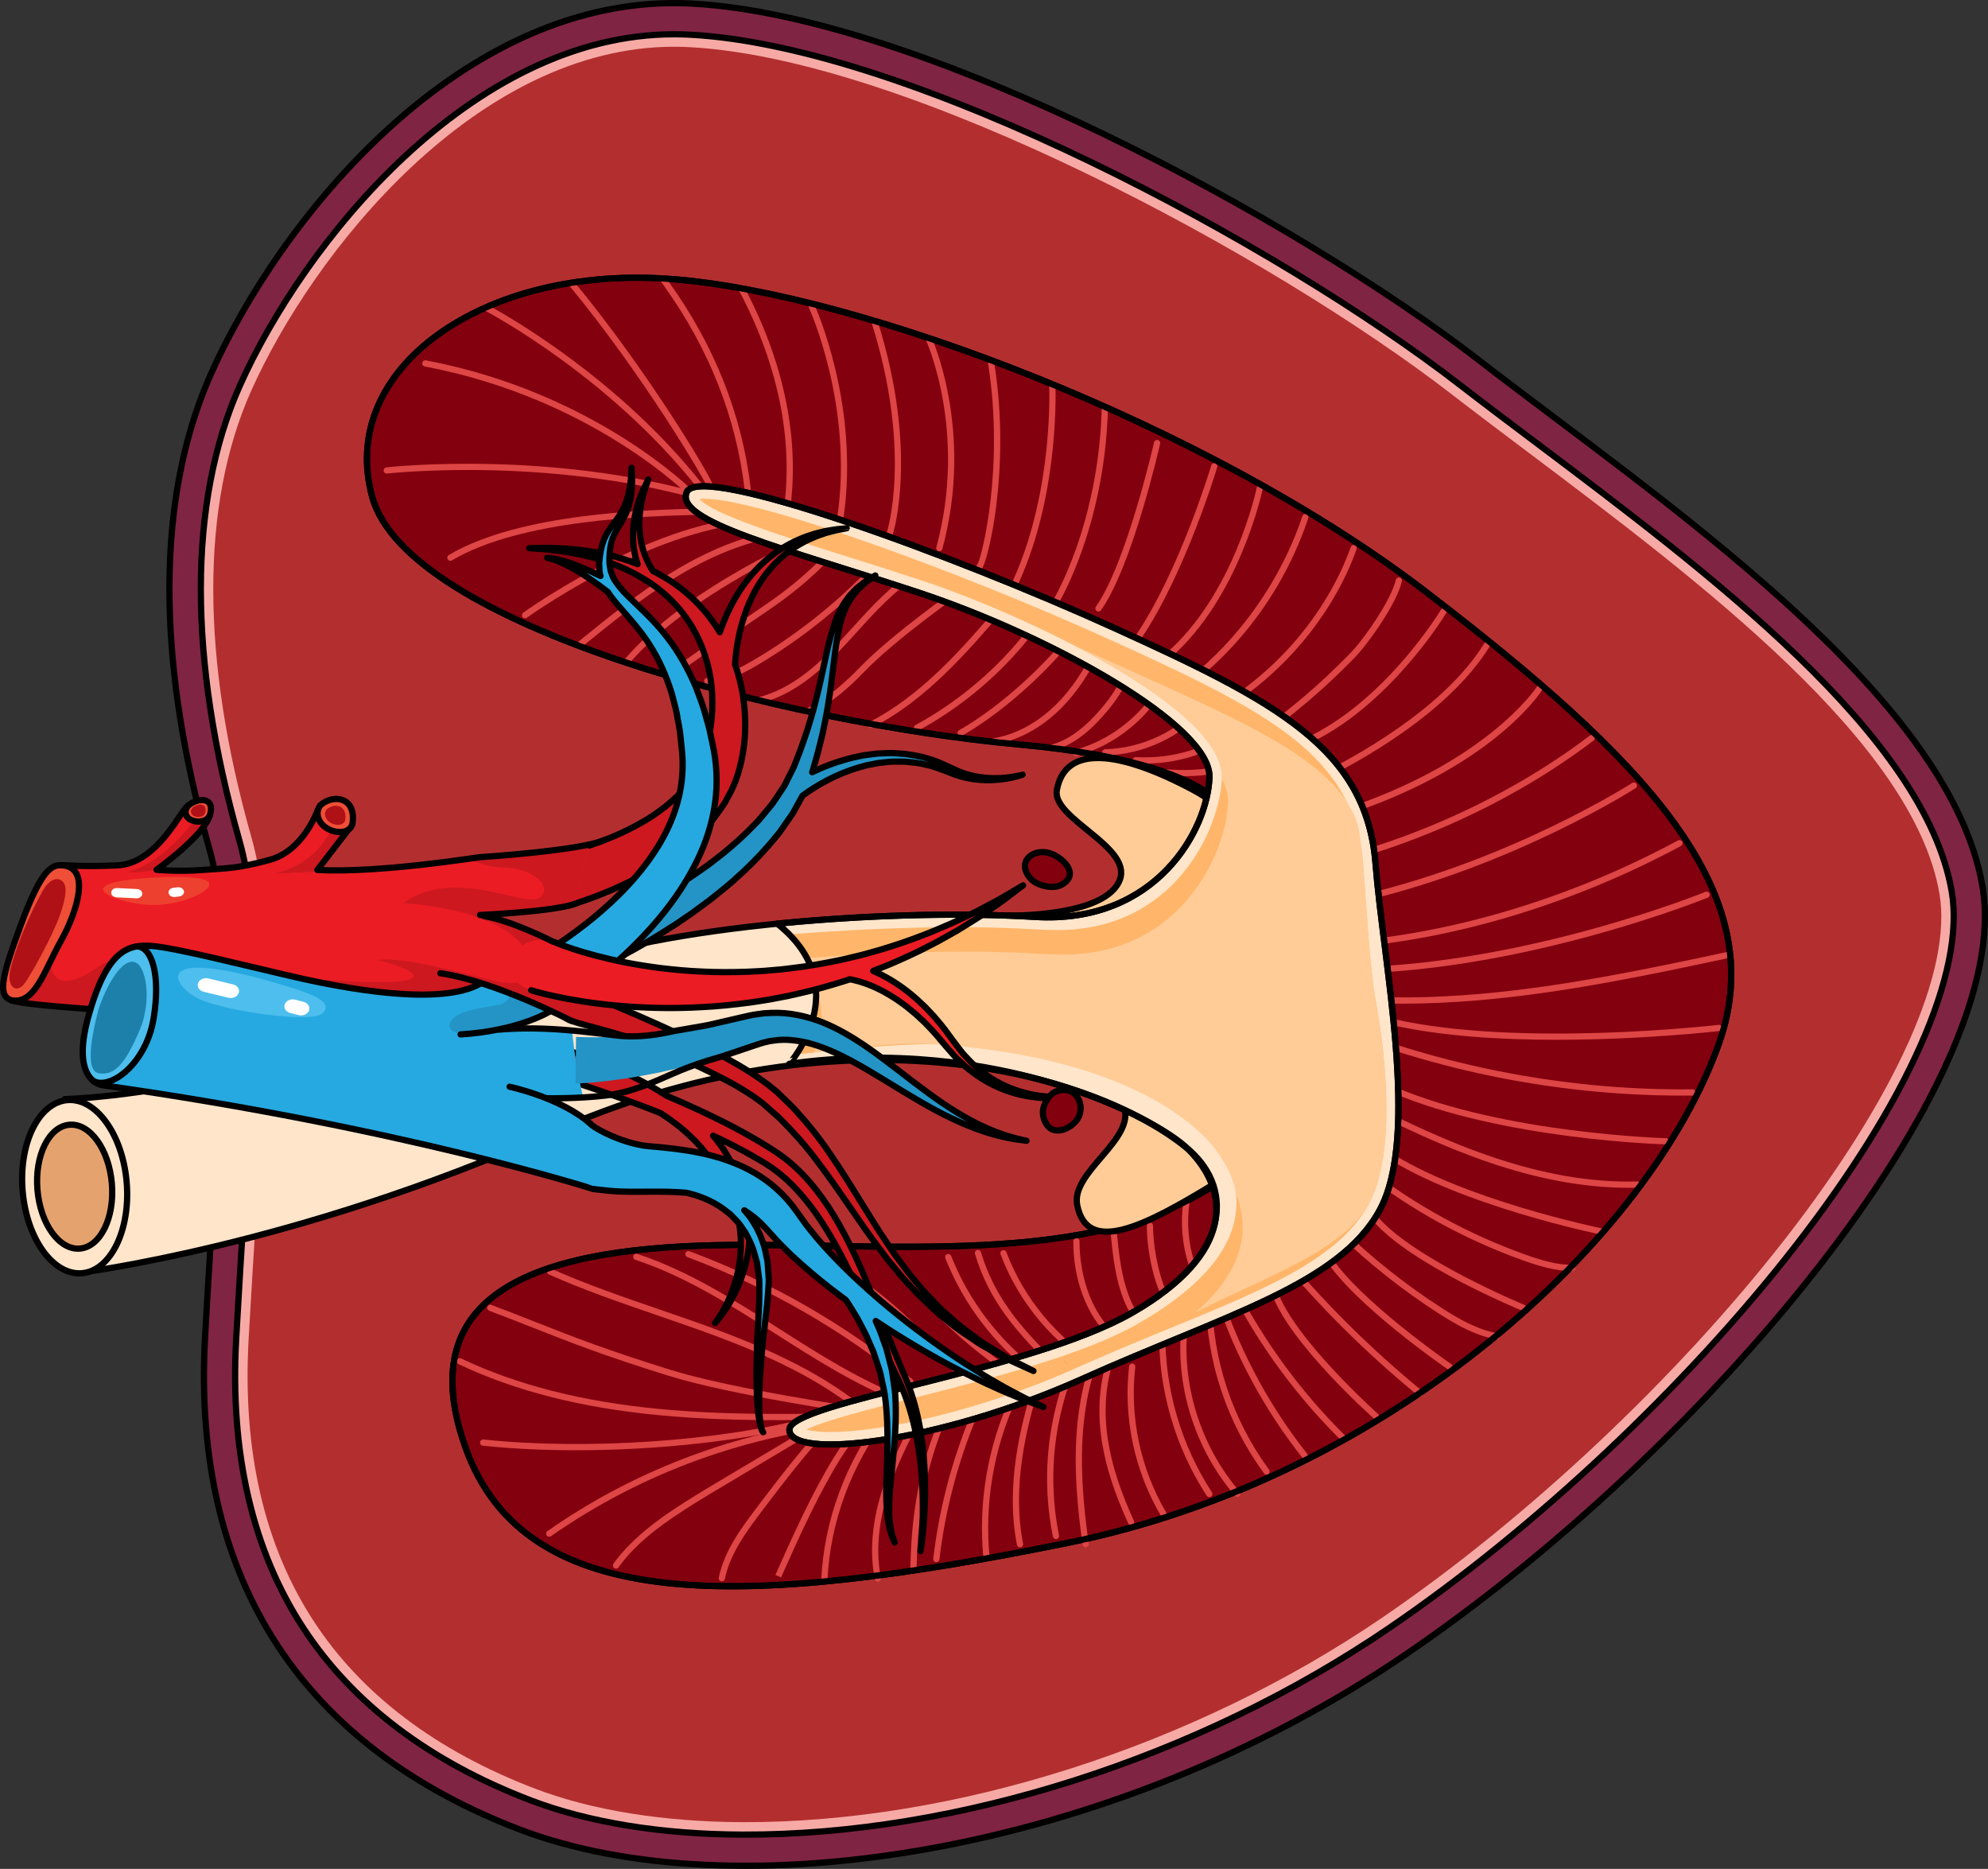 <?xml version="1.0" encoding="utf-8"?>
<!-- Generator: Adobe Illustrator 22.0.0, SVG Export Plug-In . SVG Version: 6.00 Build 0)  -->
<svg version="1.1" id="Layer_1" xmlns="http://www.w3.org/2000/svg" xmlns:xlink="http://www.w3.org/1999/xlink" x="0px" y="0px"
	 width="319.07px" height="299.91px" viewBox="0 0 319.07 299.91" enable-background="new 0 0 319.07 299.91" xml:space="preserve">
<rect x="0" y="0" width="319.07" height="299.91" fill="#333333" stroke="none"/>
<g>
	<g>
		<path fill="#802444" stroke="#000000" stroke-miterlimit="10" d="M33.601,136.221c-6.309-22.245-10.638-51.724,0.266-76.234
			S74.025-1.397,111.049,0.576s97.657,35.055,126.289,57.207s75.541,53.378,80.842,84.466s-44.42,90.415-92.383,123.118
			s-108.325,41.231-142.398,28.213s-52.705-39.335-50.487-79.043C35.131,174.83,37.87,151.272,33.601,136.221z"/>
		<path fill="#F7AAA5" d="M119.181,294.409c34.359,0.119,73.162-12.282,103.799-33.172c23.291-15.88,47.604-38.724,65.039-61.106
			c18.226-23.401,27.424-44.192,25.233-57.04c-4.275-25.072-39.002-51.199-66.904-72.194c-4.25-3.196-8.265-6.217-12.069-9.16
			C205.418,39.411,146.445,7.47,110.782,5.569c-0.811-0.043-1.616-0.066-2.419-0.069C75.556,5.386,48.57,39.238,38.435,62.02
			c-8.262,18.575-8.271,43.761-0.023,72.836c3.679,12.975,2.525,31.195,0.778,58.774c-0.401,6.337-0.855,13.502-1.284,21.189
			c-1.027,18.35,2.615,33.998,10.821,46.507c7.933,12.093,20.198,21.374,36.456,27.585c9.299,3.552,21.054,5.453,33.995,5.498
			H119.181z"/>
		<path fill="none" stroke="#000000" stroke-linecap="round" stroke-linejoin="round" stroke-miterlimit="10" d="M119.181,294.409
			c34.359,0.119,73.162-12.282,103.799-33.172c23.291-15.88,47.604-38.724,65.039-61.106c18.226-23.401,27.424-44.192,25.233-57.04
			c-4.275-25.072-39.002-51.199-66.904-72.194c-4.25-3.196-8.265-6.217-12.069-9.16C205.418,39.411,146.445,7.47,110.782,5.569
			c-0.811-0.043-1.616-0.066-2.419-0.069C75.556,5.386,48.57,39.238,38.435,62.02c-8.262,18.575-8.271,43.761-0.023,72.836
			c3.679,12.975,2.525,31.195,0.778,58.774c-0.401,6.337-0.855,13.502-1.284,21.189c-1.027,18.35,2.615,33.998,10.821,46.507
			c7.933,12.093,20.198,21.374,36.456,27.585c9.299,3.552,21.054,5.453,33.995,5.498H119.181z"/>
		<path fill="#B32F2F" d="M119.188,292.409c33.97,0.117,72.349-12.153,102.665-32.824c23.127-15.768,47.272-38.453,64.588-60.683
			c17.882-22.959,26.936-43.18,24.839-55.475c-4.141-24.285-38.509-50.145-66.125-70.924c-4.056-3.051-8.241-6.199-12.099-9.184
			C204.401,41.153,145.93,9.446,110.676,7.566c-0.777-0.041-1.549-0.063-2.319-0.066C76.507,7.389,50.185,40.53,40.262,62.833
			c-8.069,18.142-8.044,42.859,0.073,71.477c3.773,13.305,2.61,31.662,0.849,59.446c-0.404,6.392-0.856,13.532-1.283,21.174
			c-1.002,17.913,2.529,33.154,10.497,45.299c7.697,11.734,19.641,20.756,35.498,26.813c9.076,3.467,20.587,5.323,33.288,5.367
			L119.188,292.409z"/>
		<path fill="#83000E" stroke="#000000" stroke-miterlimit="10" d="M198.344,134.307c0,0,2.915-11.397-34.703-14.824
			c-37.618-3.427-98.213-19.09-103.895-39.721s17.842-37.239,47.939-34.991s86.245,23.421,121.123,50.162
			s55.724,48.045,47.11,72.438c-11.096,31.422-52.531,69.662-104.56,80.221c-52.028,10.559-87.022,11.743-96.664-15.342
			s15.612-32.582,45.716-32.48c30.104,0.102,63.755,3.548,81.745-15.663S198.344,134.307,198.344,134.307z"/>
		<g>
			<path fill="#DE4545" d="M182.812,102.599c-0.096,0-0.193-0.027-0.278-0.084c-0.229-0.154-0.291-0.464-0.137-0.694
				c7.009-10.459,11.961-26.973,12.01-27.139c0.079-0.264,0.355-0.413,0.622-0.337c0.265,0.079,0.415,0.357,0.337,0.622
				c-0.05,0.167-5.043,16.824-12.139,27.411C183.131,102.521,182.973,102.599,182.812,102.599z"/>
			<path fill="#DE4545" d="M169.478,97.03c-0.09,0-0.18-0.024-0.262-0.074c-0.235-0.145-0.309-0.452-0.165-0.688
				c0.072-0.118,7.235-12.019,7.773-30.637c0.008-0.276,0.242-0.493,0.515-0.485c0.275,0.008,0.493,0.238,0.485,0.515
				c-0.547,18.901-7.847,31.01-7.921,31.13C169.81,96.945,169.646,97.03,169.478,97.03z"/>
			<path fill="#DE4545" d="M157.196,91.417c-0.06,0-0.119-0.009-0.171-0.029c-0.258-0.098-0.388-0.387-0.291-0.645
				c0.036-0.094,0.097-0.171,0.172-0.226c0.751-1.389,4.285-15.709,1.687-32.123c-0.043-0.272,0.143-0.529,0.416-0.572
				c0.275-0.047,0.529,0.143,0.572,0.416c2.738,17.29-1.161,32.357-2.024,33.059C157.461,91.373,157.325,91.417,157.196,91.417z"/>
			<path fill="#DE4545" d="M224.99,161.063c-10.211,0-19.442-1.211-27.979-3.656c-0.266-0.076-0.419-0.353-0.343-0.618
				c0.075-0.266,0.35-0.426,0.618-0.343c11.74,3.362,24.823,4.366,39.998,3.072c13.746-1.174,27.614-4.131,39.851-6.74
				c0.266-0.058,0.535,0.114,0.594,0.384c0.058,0.271-0.115,0.536-0.385,0.594c-12.265,2.615-26.166,5.579-39.974,6.758
				C233.083,160.879,228.962,161.063,224.99,161.063z"/>
			<path fill="#DE4545" d="M208.667,152.359c-0.306,0-0.608-0.188-0.608-0.5c0-0.276,0.225-0.5,0.5-0.5c0.011,0.003,0.073,0,0.109,0
				c19.115,0,41.214-6.008,60.655-16.492c0.242-0.131,0.546-0.04,0.678,0.203c0.131,0.243,0.04,0.546-0.203,0.677
				C250.217,146.308,227.943,152.359,208.667,152.359z"/>
			<path fill="#DE4545" d="M207.435,140.224c-0.235,0-0.445-0.167-0.49-0.407c-0.052-0.271,0.127-0.533,0.398-0.584
				c16.866-3.182,34.294-10.905,47.813-21.189c0.221-0.167,0.535-0.125,0.7,0.095c0.168,0.22,0.125,0.534-0.095,0.701
				c-13.639,10.375-31.219,18.167-48.232,21.376C207.497,140.221,207.466,140.224,207.435,140.224z"/>
			<path fill="#DE4545" d="M211.379,125.529c-0.186,0-0.363-0.104-0.45-0.282c-0.12-0.249-0.017-0.548,0.232-0.668
				c5.944-2.882,20.479-10.726,27.027-21.28c0.146-0.234,0.456-0.304,0.688-0.161c0.234,0.146,0.307,0.454,0.161,0.688
				c-6.686,10.776-21.418,18.732-27.441,21.652C211.527,125.513,211.452,125.529,211.379,125.529z"/>
			<path fill="#DE4545" d="M201.663,118.948c-0.151,0-0.301-0.068-0.398-0.198c-0.167-0.22-0.123-0.534,0.097-0.701
				c6.441-4.871,9.983-7.769,15.247-13.111c2.41-2.447,6.779-8.874,7.409-11.874c0.058-0.271,0.324-0.442,0.592-0.386
				c0.271,0.057,0.443,0.322,0.387,0.592c-0.718,3.418-5.408,10.068-7.675,12.37c-5.308,5.387-8.874,8.305-15.356,13.207
				C201.874,118.915,201.769,118.948,201.663,118.948z"/>
			<path fill="#DE4545" d="M189.947,110.584c-0.157,0-0.312-0.074-0.409-0.212c-0.158-0.226-0.104-0.538,0.122-0.697
				c6.562-4.61,15.097-14.086,19.374-26.857c0.088-0.262,0.372-0.401,0.633-0.315c0.262,0.088,0.402,0.371,0.314,0.633
				c-5.479,16.361-16.5,25.076-19.747,27.358C190.147,110.555,190.046,110.584,189.947,110.584z"/>
			<path fill="#DE4545" d="M269.962,175.816c-20.684,0-41.521-4.333-60.374-12.566c-0.253-0.11-0.368-0.405-0.258-0.658
				c0.111-0.253,0.407-0.367,0.658-0.258c19.23,8.398,40.571,12.702,61.628,12.473c0.252-0.042,0.503,0.218,0.506,0.494
				s-0.218,0.503-0.494,0.506C271.074,175.812,270.517,175.816,269.962,175.816z"/>
			<path fill="#DE4545" d="M261.447,190.611c-15.301,0-29.793-6.331-43.204-13.213c-0.245-0.127-0.343-0.428-0.217-0.674
				c0.127-0.246,0.43-0.34,0.674-0.217c13.695,7.028,28.497,13.497,44.103,13.086c0.005,0,0.009,0,0.013,0
				c0.271,0,0.493,0.216,0.5,0.487c0.007,0.276-0.211,0.506-0.487,0.513C262.367,190.605,261.906,190.611,261.447,190.611z"/>
			<path fill="#DE4545" d="M252.345,203.976C252.345,203.976,252.345,203.976,252.345,203.976c-2.741-0.004-5.434-0.834-7.936-1.729
				c-9.206-3.3-17.763-7.985-25.433-13.926c-0.218-0.169-0.258-0.483-0.089-0.702c0.17-0.218,0.483-0.257,0.702-0.089
				c7.586,5.876,16.05,10.511,25.157,13.775c2.793,1,5.153,1.667,7.599,1.671c0.276,0,0.499,0.225,0.499,0.501
				C252.845,203.752,252.62,203.976,252.345,203.976z"/>
			<path fill="#DE4545" d="M240.214,214.936c-0.03,0-0.061-0.003-0.091-0.008c-3.376-0.614-6.427-2.361-9.222-4.157
				c-5.798-3.728-11.236-8.036-16.164-12.808c-0.198-0.192-0.204-0.509-0.012-0.707c0.193-0.198,0.51-0.203,0.707-0.012
				c4.88,4.726,10.267,8.993,16.01,12.685c2.708,1.741,5.655,3.432,8.86,4.015c0.271,0.05,0.451,0.31,0.402,0.582
				C240.661,214.767,240.45,214.936,240.214,214.936z"/>
			<path fill="#DE4545" d="M227.929,224.088c-0.111,0-0.224-0.037-0.316-0.113c-8.364-6.842-16.074-14.512-22.914-22.799
				c-0.176-0.213-0.146-0.528,0.067-0.704c0.211-0.176,0.528-0.147,0.704,0.067c6.799,8.236,14.461,15.861,22.775,22.662
				c0.214,0.175,0.245,0.489,0.07,0.703C228.217,224.026,228.074,224.088,227.929,224.088z"/>
			<path fill="#DE4545" d="M215.444,231.141c-0.128,0-0.255-0.049-0.353-0.146c-6.933-6.895-12.729-14.743-17.229-23.327
				c-0.129-0.245-0.034-0.547,0.21-0.675c0.242-0.127,0.547-0.035,0.675,0.21c4.453,8.494,10.188,16.261,17.049,23.083
				c0.196,0.194,0.196,0.512,0.002,0.707C215.7,231.092,215.572,231.141,215.444,231.141z"/>
			<path fill="#DE4545" d="M142.817,86.09c-0.052,0-0.105-0.008-0.157-0.025c-0.262-0.087-0.404-0.37-0.318-0.632
				c0.042-0.127,4.113-12.94-2.499-33.799c-0.083-0.263,0.062-0.544,0.326-0.627c0.264-0.084,0.544,0.063,0.627,0.326
				c6.719,21.195,2.538,34.286,2.495,34.415C143.221,85.957,143.027,86.09,142.817,86.09z"/>
			<path fill="#DE4545" d="M126.453,81.289c-0.275,0-0.499-0.223-0.5-0.498c0-0.14,0.024-0.408,0.063-0.798
				c1.349-13.631-3.319-25.734-7.474-33.486c-0.13-0.244-0.039-0.546,0.205-0.677c0.244-0.13,0.547-0.039,0.677,0.205
				c4.22,7.875,8.961,20.176,7.587,34.057c-0.034,0.34-0.059,0.574-0.058,0.696c0.001,0.276-0.222,0.501-0.498,0.502
				C126.455,81.289,126.454,81.289,126.453,81.289z"/>
			<path fill="#DE4545" d="M113.952,78.424c-0.24,0-0.44-0.168-0.489-0.394c-0.427-1.087-10.158-17.789-22.199-32.319
				c-0.176-0.212-0.147-0.528,0.066-0.704c0.212-0.178,0.527-0.148,0.704,0.066c11.984,14.46,22.418,32.005,22.418,32.85
				C114.452,78.201,114.228,78.424,113.952,78.424z"/>
			<path fill="#DE4545" d="M111.417,80.16c-0.131,0-0.263-0.052-0.361-0.154c-0.153-0.16-15.644-16.024-42.888-21.199
				c-0.271-0.052-0.45-0.313-0.398-0.584c0.051-0.271,0.311-0.45,0.584-0.398c27.573,5.237,43.268,21.327,43.423,21.489
				c0.191,0.199,0.185,0.516-0.015,0.707C111.666,80.113,111.541,80.16,111.417,80.16z"/>
			<path fill="#DE4545" d="M72.288,89.995c-0.17,0-0.337-0.087-0.43-0.245c-0.141-0.237-0.063-0.544,0.174-0.685
				c11.339-6.741,32.049-7.249,39.846-7.44c1.186-0.029,2.221-0.055,2.525-0.094c0.022-0.012,0.045-0.021,0.069-0.03
				c0.263-0.09,0.546,0.05,0.635,0.31c0.052,0.151,0.027,0.327-0.064,0.458c-0.197,0.283-0.197,0.283-3.141,0.355
				c-7.725,0.189-28.245,0.693-39.359,7.3C72.463,89.972,72.375,89.995,72.288,89.995z"/>
			<path fill="#DE4545" d="M100.624,106.64c-0.115,0-0.23-0.039-0.324-0.12c-0.21-0.179-0.235-0.495-0.056-0.705
				c9.833-11.539,29.813-20.244,31.055-20.344c0.282-0.02,0.516,0.183,0.539,0.458c0.022,0.273-0.18,0.512-0.452,0.538
				c-1.415,0.22-20.884,8.854-30.381,19.997C100.906,106.58,100.765,106.64,100.624,106.64z"/>
			<path fill="#DE4545" d="M121.818,112.887c-0.224,0-0.428-0.152-0.485-0.379c-0.066-0.268,0.096-0.54,0.364-0.606
				c5.453-1.359,9.766-5.389,13.266-9.151c0.641-0.689,1.276-1.389,1.911-2.09c3.065-3.379,6.234-6.873,10.25-9.279
				c0.236-0.143,0.543-0.065,0.686,0.172c0.142,0.237,0.065,0.544-0.172,0.686c-3.888,2.331-7.006,5.769-10.022,9.093
				c-0.638,0.704-1.275,1.406-1.919,2.099c-3.6,3.87-8.05,8.018-13.756,9.441C121.899,112.882,121.858,112.887,121.818,112.887z"/>
			<path fill="#DE4545" d="M139.722,116.836c-0.182,0-0.357-0.1-0.446-0.273c-0.125-0.246-0.028-0.547,0.218-0.672
				c8.483-4.327,14.997-11.901,20.744-18.584c0.18-0.209,0.496-0.232,0.705-0.053c0.209,0.18,0.233,0.496,0.053,0.705
				c-5.807,6.752-12.388,14.406-21.047,18.822C139.876,116.818,139.799,116.836,139.722,116.836z"/>
			<path fill="#DE4545" d="M159.607,119.462c-0.238,0-0.449-0.171-0.492-0.414c-0.047-0.272,0.134-0.531,0.406-0.579
				c4.497-0.79,7.881-3.354,9.929-5.367c2.425-2.383,4.518-5.458,6.398-9.403c0.119-0.25,0.418-0.355,0.666-0.236
				c0.25,0.119,0.355,0.417,0.236,0.667c-1.932,4.052-4.09,7.22-6.6,9.686c-3.081,3.029-6.697,4.979-10.458,5.639
				C159.665,119.459,159.636,119.462,159.607,119.462z"/>
			<path fill="#DE4545" d="M177.41,121.229c-0.271,0-0.493-0.215-0.5-0.487c-0.007-0.276,0.211-0.506,0.487-0.513
				c5.841-0.152,11.567-2.835,15.317-7.177c0.181-0.21,0.496-0.231,0.705-0.052c0.209,0.181,0.231,0.496,0.051,0.705
				c-3.931,4.552-9.93,7.364-16.048,7.523C177.419,121.229,177.414,121.229,177.41,121.229z"/>
			<path fill="#DE4545" d="M189.944,124.568c-0.863,0-1.728-0.037-2.589-0.11c-0.274-0.023-0.479-0.266-0.455-0.541
				c0.023-0.275,0.275-0.481,0.541-0.456c4.652,0.398,9.384-0.322,13.685-2.085c0.445-0.183,0.897-0.39,1.098-0.732
				c0.139-0.238,0.446-0.319,0.684-0.179c0.238,0.139,0.319,0.445,0.18,0.684c-0.357,0.611-1.004,0.916-1.582,1.152
				C197.854,123.798,193.902,124.568,189.944,124.568z"/>
			<path fill="#DE4545" d="M204.595,198.584c-0.151,0-0.302-0.069-0.399-0.2c-2.861-3.812-3.692-8.961-2.17-13.439
				c0.09-0.262,0.373-0.397,0.635-0.313c0.262,0.089,0.401,0.373,0.313,0.635c-1.419,4.17-0.644,8.966,2.021,12.518
				c0.166,0.221,0.122,0.534-0.1,0.699C204.805,198.552,204.699,198.584,204.595,198.584z"/>
			<path fill="#DE4545" d="M197.782,205.864c-0.198,0-0.387-0.119-0.465-0.315c-1.911-4.8-2.399-10.224-1.375-15.272
				c0.055-0.271,0.317-0.446,0.59-0.391c0.271,0.055,0.445,0.319,0.391,0.59c-0.986,4.86-0.517,10.082,1.324,14.704
				c0.102,0.256-0.023,0.547-0.28,0.649C197.906,205.852,197.843,205.864,197.782,205.864z"/>
			<path fill="#DE4545" d="M198.588,240.2c-0.141,0-0.28-0.059-0.379-0.174c-6.529-7.577-9.723-17.959-8.54-27.771
				c0.033-0.274,0.287-0.473,0.556-0.437c0.274,0.033,0.47,0.282,0.437,0.556c-1.148,9.537,1.956,19.63,8.306,26.999
				c0.18,0.209,0.156,0.524-0.053,0.705C198.821,240.16,198.704,240.2,198.588,240.2z"/>
			<path fill="#DE4545" d="M181.551,244.793c-0.189,0-0.371-0.108-0.455-0.293c-2.244-4.92-3.588-9.074-4.229-13.071
				c-0.788-4.91-0.441-9.643,1.004-13.686c0.093-0.261,0.378-0.395,0.639-0.303c0.261,0.093,0.396,0.379,0.303,0.639
				c-1.388,3.886-1.72,8.446-0.957,13.191c0.626,3.906,1.945,7.979,4.151,12.815c0.114,0.251,0.004,0.547-0.248,0.662
				C181.692,244.779,181.62,244.793,181.551,244.793z"/>
			<path fill="#DE4545" d="M163.709,248.317c-0.233,0-0.443-0.165-0.489-0.404c-1.852-9.456,0.506-19.004,2.766-26.266
				c0.082-0.263,0.36-0.412,0.626-0.329c0.264,0.082,0.411,0.362,0.329,0.626c-2.226,7.149-4.548,16.54-2.74,25.777
				c0.054,0.271-0.123,0.533-0.395,0.586C163.774,248.314,163.741,248.317,163.709,248.317z"/>
			<path fill="#DE4545" d="M146.62,252.009c-0.003,0-0.006,0-0.009,0c-0.276-0.005-0.496-0.232-0.491-0.509
				c0.174-10.082,1.951-18.182,5.763-26.262c0.118-0.251,0.415-0.356,0.666-0.239c0.25,0.118,0.356,0.416,0.239,0.665
				c-3.748,7.946-5.496,15.92-5.667,25.854C147.115,251.791,146.892,252.009,146.62,252.009z"/>
			<path fill="#DE4545" d="M125.363,253.134l-0.917-0.399c2.487-5.572,5.055-11.325,8.13-16.729c1.74-3.058,3.94-6.53,7.068-9.112
				c0.213-0.177,0.528-0.146,0.704,0.067c0.176,0.213,0.146,0.528-0.067,0.704c-3.003,2.479-5.141,5.857-6.836,8.835
				C130.393,241.862,127.836,247.592,125.363,253.134z"/>
			<path fill="#DE4545" d="M98.867,251.721c-0.101,0-0.203-0.03-0.291-0.094c-0.225-0.161-0.276-0.474-0.115-0.698
				c2.657-3.7,6.406-6.483,8.995-8.256c2.642-1.808,5.428-3.468,8.123-5.073l17.99-10.72c0.237-0.143,0.544-0.063,0.686,0.174
				c0.141,0.237,0.063,0.544-0.174,0.686l-17.99,10.72c-2.681,1.598-5.454,3.25-8.07,5.04c-4.07,2.785-6.768,5.257-8.747,8.014
				C99.177,251.649,99.023,251.721,98.867,251.721z"/>
			<path fill="#DE4545" d="M92.461,232.727c-5.212,0-10.293-0.237-14.972-0.733c-0.274-0.029-0.474-0.275-0.444-0.55
				c0.028-0.274,0.27-0.474,0.55-0.444c16.513,1.748,38.089,0.274,52.465-3.584c0.264-0.072,0.541,0.087,0.612,0.353
				c0.072,0.267-0.086,0.541-0.354,0.612C119.912,231.174,105.765,232.727,92.461,232.727z"/>
			<path fill="#DE4545" d="M137.871,226.873c-0.023,0-0.047-0.002-0.072-0.005c-0.203-0.029-20.45-2.958-30.531-6.102
				c-10.487-3.271-15.597-5.286-21.513-7.619c-2.21-0.872-4.518-1.782-7.247-2.812c-0.259-0.098-0.389-0.386-0.292-0.645
				c0.097-0.258,0.385-0.392,0.644-0.291c2.734,1.031,5.046,1.943,7.261,2.816c5.897,2.326,10.991,4.335,21.443,7.595
				c10.005,3.12,30.173,6.037,30.375,6.066c0.273,0.039,0.463,0.293,0.424,0.566C138.33,226.694,138.116,226.873,137.871,226.873z"
				/>
			<path fill="#DE4545" d="M144.922,225.164c-0.06,0-0.12-0.011-0.179-0.033c-7.257-2.78-13.901-7.021-20.327-11.124
				c-7.066-4.511-14.372-9.175-22.447-11.842c-0.262-0.086-0.405-0.369-0.318-0.632c0.086-0.262,0.367-0.406,0.631-0.317
				c8.194,2.706,15.554,7.404,22.672,11.948c6.383,4.075,12.984,8.289,20.146,11.033c0.258,0.099,0.387,0.388,0.288,0.646
				C145.313,225.042,145.123,225.164,144.922,225.164z"/>
			<path fill="#DE4545" d="M157.498,223.131c-0.071,0-0.144-0.016-0.213-0.048c-2.679-1.267-4.756-3.396-6.765-5.456
				c-3.516-3.604-6.963-7.05-10.87-9.987c-4.354-3.272-8.755-5.462-13.082-6.507c-0.269-0.065-0.434-0.335-0.369-0.604
				s0.338-0.428,0.603-0.369c4.46,1.077,8.984,3.325,13.448,6.681c3.963,2.979,7.441,6.455,10.95,10.053
				c1.982,2.031,3.996,4.096,6.512,5.285c0.25,0.118,0.356,0.416,0.238,0.666C157.866,223.026,157.686,223.131,157.498,223.131z"/>
			<path fill="#DE4545" d="M168.98,219.163c-0.358,0-0.636-0.277-0.77-0.411c-5.059-5.075-9.433-9.896-11.732-17.533
				c-0.08-0.265,0.07-0.544,0.335-0.623c0.265-0.082,0.543,0.07,0.623,0.334c2.214,7.354,6.451,12.062,11.36,16.994
				c0.032-0.014,0.065-0.024,0.1-0.029c0.327-0.058,0.63,0.216,0.711,0.497c0.084,0.291-0.057,0.589-0.334,0.709
				C169.17,219.145,169.073,219.163,168.98,219.163z"/>
			<path fill="#DE4545" d="M178.399,214.703c-0.125,0-0.251-0.047-0.348-0.141c-3.681-3.57-5.792-9.183-5.792-15.397
				c0-0.276,0.224-0.5,0.5-0.5s0.5,0.224,0.5,0.5c0,2.813,0.535,9.875,5.487,14.679c0.198,0.192,0.203,0.51,0.012,0.707
				C178.659,214.652,178.53,214.703,178.399,214.703z"/>
			<path fill="#DE4545" d="M188.67,211.464c-0.151,0-0.301-0.068-0.399-0.199c-3.321-4.413-4.207-11.234-4.207-14.568
				c0-0.276,0.224-0.5,0.5-0.5s0.5,0.224,0.5,0.5c0,2.989,0.837,9.756,4.006,13.967c0.166,0.221,0.122,0.534-0.099,0.7
				C188.881,211.432,188.776,211.464,188.67,211.464z"/>
			<path fill="#DE4545" d="M163.124,93.667c-0.069,0-0.139-0.014-0.205-0.044c-0.252-0.113-0.364-0.409-0.251-0.661
				c6.492-14.433,5.728-31.111,5.72-31.278c-0.015-0.276,0.198-0.511,0.474-0.525c0.305-0.016,0.51,0.199,0.524,0.474
				c0.009,0.169,0.788,17.08-5.806,31.739C163.497,93.557,163.315,93.667,163.124,93.667z"/>
			<path fill="#DE4545" d="M150.761,88.46c-0.043,0-0.088-0.005-0.132-0.018c-0.266-0.072-0.423-0.347-0.351-0.614
				c5.048-18.569-1.65-33.236-1.718-33.382c-0.117-0.25-0.009-0.548,0.241-0.665c0.248-0.118,0.547-0.01,0.665,0.241
				c0.07,0.149,6.926,15.13,1.777,34.068C151.182,88.314,150.981,88.46,150.761,88.46z"/>
			<path fill="#DE4545" d="M134.892,83.476c-0.024,0-0.048-0.001-0.072-0.005c-0.273-0.04-0.463-0.293-0.423-0.566
				c2.578-17.757-4.464-33.296-4.535-33.451c-0.116-0.251-0.006-0.548,0.245-0.664c0.251-0.115,0.548-0.006,0.664,0.245
				c0.073,0.158,7.236,15.966,4.616,34.013C135.35,83.297,135.137,83.476,134.892,83.476z"/>
			<path fill="#DE4545" d="M119.995,78.923c-0.25,0-0.466-0.187-0.496-0.441c-1.373-11.558-5.7-22.497-12.862-32.514
				c-0.617-0.864-0.721-1.013-0.748-1.216c-0.037-0.274,0.156-0.525,0.43-0.562c0.247-0.031,0.472,0.118,0.543,0.346
				c0.063,0.115,0.319,0.473,0.588,0.85c7.261,10.156,11.649,21.251,13.042,32.978c0.033,0.274-0.164,0.523-0.438,0.556
				C120.035,78.922,120.015,78.923,119.995,78.923z"/>
			<path fill="#DE4545" d="M113.952,80.623c-0.153,0-0.304-0.07-0.402-0.203C99.18,61.01,77.94,49.897,77.727,49.787
				c-0.245-0.127-0.341-0.429-0.215-0.674s0.429-0.341,0.674-0.215c0.215,0.111,21.655,11.325,36.168,30.927
				c0.164,0.222,0.118,0.535-0.104,0.699C114.16,80.591,114.055,80.623,113.952,80.623z"/>
			<path fill="#DE4545" d="M116.102,81.289c-0.051,0-0.103-0.008-0.154-0.024c-25.884-8.363-53.545-5.303-53.821-5.272
				c-0.277,0.037-0.522-0.165-0.554-0.439c-0.032-0.274,0.165-0.522,0.439-0.554c0.278-0.032,28.156-3.116,54.243,5.314
				c0.263,0.084,0.407,0.367,0.322,0.629C116.509,81.154,116.313,81.289,116.102,81.289z"/>
			<path fill="#DE4545" d="M84.267,99.225c-0.155,0-0.308-0.072-0.405-0.207c-0.162-0.224-0.112-0.536,0.111-0.698
				c0.182-0.132,18.405-13.234,34.952-15.2c0.273-0.037,0.523,0.164,0.556,0.438c0.033,0.274-0.164,0.523-0.438,0.556
				C102.751,86.049,84.741,98.999,84.56,99.13C84.472,99.194,84.369,99.225,84.267,99.225z"/>
			<path fill="#DE4545" d="M108.655,108.007c-0.155,0-0.308-0.072-0.406-0.208c-0.161-0.224-0.111-0.537,0.113-0.698
				c0.059-0.042,6.013-4.331,14.237-9.883c8.126-5.485,11.559-10.255,11.592-10.302c0.16-0.225,0.471-0.28,0.697-0.119
				c0.225,0.159,0.278,0.471,0.119,0.696c-0.141,0.2-3.555,4.955-11.849,10.554c-8.21,5.543-14.153,9.823-14.212,9.866
				C108.858,107.976,108.756,108.007,108.655,108.007z"/>
			<path fill="#DE4545" d="M129.543,114.645c-0.21,0-0.406-0.134-0.475-0.345c-0.085-0.262,0.058-0.544,0.32-0.63
				c0.033-0.011,3.399-1.161,8.55-6.509c5.301-5.504,15.742-12.781,15.847-12.854c0.226-0.158,0.538-0.102,0.696,0.125
				c0.158,0.227,0.102,0.538-0.125,0.696c-0.104,0.072-10.465,7.293-15.696,12.726c-5.354,5.559-8.818,6.72-8.963,6.767
				C129.646,114.637,129.594,114.645,129.543,114.645z"/>
			<path fill="#DE4545" d="M154.187,118.112c-0.179,0-0.353-0.097-0.442-0.266c-0.129-0.244-0.036-0.546,0.208-0.676
				c0.087-0.046,8.789-4.727,17.382-15.073c0.177-0.213,0.494-0.241,0.704-0.065c0.213,0.177,0.242,0.492,0.065,0.704
				c-8.729,10.509-17.596,15.271-17.684,15.318C154.346,118.093,154.266,118.112,154.187,118.112z"/>
			<path fill="#DE4545" d="M176.3,98.133c-0.101,0-0.201-0.03-0.289-0.092c-0.226-0.16-0.278-0.472-0.119-0.697
				c4.883-6.88,9.288-26.162,9.332-26.355c0.06-0.27,0.326-0.439,0.598-0.377c0.27,0.061,0.438,0.329,0.377,0.598
				c-0.181,0.8-4.493,19.672-9.49,26.714C176.611,98.059,176.456,98.133,176.3,98.133z"/>
			<path fill="#DE4545" d="M187.398,105.789c-0.141,0-0.28-0.059-0.379-0.174c-0.181-0.209-0.156-0.525,0.053-0.705
				c10.961-9.417,14.576-26.369,14.595-26.525c0-0.276,0.223-0.48,0.499-0.48s0.499,0.243,0.499,0.519
				c0,0.144-3.706,17.592-14.94,27.245C187.629,105.749,187.513,105.789,187.398,105.789z"/>
			<path fill="#DE4545" d="M199.727,111.596c-0.152,0-0.304-0.07-0.401-0.202c-0.165-0.222-0.118-0.535,0.104-0.7
				c11.304-8.381,15.833-18.621,17.255-22.634c0.065-0.184,0.108-0.294,0.126-0.328c0.126-0.246,0.428-0.342,0.673-0.216
				c0.241,0.124,0.339,0.417,0.223,0.66c-0.015,0.036-0.04,0.11-0.079,0.219c-1.453,4.1-6.077,14.558-17.602,23.104
				C199.935,111.563,199.83,111.596,199.727,111.596z"/>
			<path fill="#DE4545" d="M210.732,118.948c-0.183,0-0.358-0.101-0.446-0.275c-0.124-0.247-0.025-0.547,0.222-0.671
				c12.316-6.206,20.644-19.962,20.727-20.1c0.143-0.237,0.447-0.313,0.686-0.172c0.236,0.142,0.314,0.449,0.172,0.686
				c-0.084,0.141-8.562,14.145-21.135,20.479C210.884,118.931,210.808,118.948,210.732,118.948z"/>
			<path fill="#DE4545" d="M215.085,131.07c-0.212,0-0.408-0.135-0.477-0.347c-0.084-0.263,0.061-0.544,0.324-0.629
				c23.637-7.581,31.646-19.754,31.725-19.876c0.148-0.234,0.458-0.299,0.69-0.152c0.232,0.149,0.301,0.458,0.152,0.69
				c-0.326,0.51-8.246,12.588-32.263,20.291C215.187,131.062,215.136,131.07,215.085,131.07z"/>
			<path fill="#DE4545" d="M219.15,144.494c-0.227,0-0.432-0.154-0.486-0.384c-0.064-0.269,0.102-0.538,0.37-0.602
				c23.871-5.685,42.747-17.744,42.936-17.865c0.229-0.147,0.54-0.083,0.69,0.149c0.15,0.232,0.083,0.542-0.148,0.691
				c-0.189,0.122-19.202,12.271-43.245,17.997C219.227,144.49,219.188,144.494,219.15,144.494z"/>
			<path fill="#DE4545" d="M217.254,156.224c-0.271,0-0.494-0.217-0.5-0.489c-0.006-0.276,0.213-0.505,0.489-0.511
				c28.103-0.611,56.197-11.988,56.478-12.104c0.253-0.103,0.548,0.018,0.652,0.273c0.104,0.255-0.018,0.547-0.273,0.652
				c-0.282,0.115-28.542,11.562-56.835,12.178C217.261,156.224,217.258,156.224,217.254,156.224z"/>
			<path fill="#DE4545" d="M249.84,166.859c-8.787,0-18.358-0.549-26.276-2.329c-0.27-0.062-0.439-0.328-0.379-0.598
				c0.061-0.269,0.331-0.435,0.598-0.379c20.33,4.574,51.749,0.942,52.063,0.906c0.267-0.039,0.522,0.163,0.555,0.438
				c0.033,0.274-0.163,0.522-0.438,0.555C275.769,165.475,263.796,166.859,249.84,166.859z"/>
			<path fill="#DE4545" d="M267.367,183.644c-0.245,0-26.237-0.749-43.891-8.294c-0.254-0.108-0.372-0.402-0.264-0.656
				c0.108-0.255,0.404-0.373,0.656-0.264c17.502,7.48,43.252,8.211,43.501,8.214c0.274,0.003,0.497,0.228,0.496,0.503
				C267.865,183.421,267.643,183.644,267.367,183.644z"/>
			<path fill="#DE4545" d="M256.871,198.088c-0.033,0-0.067-0.003-0.101-0.01c-0.224-0.046-22.525-4.646-34.536-12.542
				c-0.231-0.151-0.295-0.462-0.144-0.692c0.152-0.232,0.464-0.295,0.692-0.144c11.852,7.791,33.965,12.353,34.187,12.397
				c0.271,0.056,0.445,0.319,0.391,0.59C257.312,197.925,257.104,198.088,256.871,198.088z"/>
			<path fill="#DE4545" d="M244.485,210.369c-0.063,0-0.128-0.012-0.19-0.038c-0.721-0.296-17.733-7.347-23.825-14.301
				c-0.182-0.207-0.161-0.523,0.047-0.705c0.207-0.182,0.523-0.163,0.705,0.047c5.939,6.778,23.279,13.963,23.454,14.035
				c0.255,0.104,0.377,0.396,0.271,0.652C244.867,210.252,244.681,210.369,244.485,210.369z"/>
			<path fill="#DE4545" d="M232.665,219.838c-0.098,0-0.196-0.028-0.283-0.088c-0.616-0.424-15.15-10.467-19.741-17.794
				c-0.146-0.234-0.075-0.543,0.158-0.689c0.235-0.146,0.543-0.075,0.689,0.158c4.48,7.152,19.311,17.398,19.46,17.501
				c0.228,0.156,0.285,0.468,0.129,0.695C232.981,219.762,232.824,219.838,232.665,219.838z"/>
			<path fill="#DE4545" d="M220.845,227.78c-0.118,0-0.237-0.042-0.333-0.127c-0.553-0.492-13.567-12.148-16.388-20.049
				c-0.093-0.26,0.043-0.546,0.303-0.639c0.262-0.096,0.546,0.042,0.639,0.303c2.735,7.662,15.979,19.52,16.112,19.639
				c0.206,0.184,0.224,0.499,0.04,0.706C221.119,227.723,220.983,227.78,220.845,227.78z"/>
			<path fill="#DE4545" d="M209.403,234.102c-0.147,0-0.294-0.065-0.393-0.19c-6.063-7.686-10.701-16.248-13.788-25.449
				c-0.088-0.262,0.053-0.545,0.314-0.633c0.262-0.091,0.546,0.053,0.633,0.314c3.051,9.093,7.635,17.554,13.626,25.148
				c0.171,0.217,0.134,0.531-0.083,0.702C209.62,234.067,209.511,234.102,209.403,234.102z"/>
			<path fill="#DE4545" d="M203.28,236.641c-0.153,0-0.305-0.07-0.402-0.204c-5.948-8.085-9.26-18.009-9.326-27.942
				c-0.002-0.275,0.221-0.501,0.497-0.503c0.001,0,0.002,0,0.003,0c0.274,0,0.498,0.222,0.5,0.497
				c0.064,9.724,3.308,19.438,9.131,27.356c0.164,0.222,0.116,0.535-0.106,0.698C203.487,236.61,203.383,236.641,203.28,236.641z"/>
			<path fill="#DE4545" d="M194.094,240.252c-0.163,0-0.323-0.08-0.419-0.227c-5.073-7.773-7.782-17.12-7.628-26.319
				c0.005-0.275,0.229-0.495,0.509-0.491c0.275,0.005,0.496,0.232,0.491,0.509c-0.151,9,2.5,18.147,7.466,25.755
				c0.15,0.231,0.086,0.541-0.146,0.692C194.283,240.226,194.188,240.252,194.094,240.252z"/>
			<path fill="#DE4545" d="M186.723,243.439c-0.171,0-0.338-0.088-0.432-0.247c-4.227-7.205-6.027-15.71-5.069-23.947
				c0.033-0.274,0.287-0.465,0.555-0.439c0.274,0.032,0.471,0.28,0.439,0.555c-0.934,8.023,0.82,16.308,4.938,23.326
				c0.14,0.238,0.06,0.545-0.179,0.685C186.897,243.416,186.81,243.439,186.723,243.439z"/>
			<path fill="#DE4545" d="M174.241,248.283c-0.245,0-0.46-0.181-0.494-0.432c-1.232-8.873-2.064-19.229,1.113-28.756
				c0.089-0.262,0.372-0.402,0.633-0.316c0.262,0.088,0.403,0.371,0.316,0.633c-3.112,9.332-2.289,19.544-1.072,28.303
				c0.038,0.273-0.152,0.525-0.427,0.563C174.287,248.281,174.264,248.283,174.241,248.283z"/>
			<path fill="#DE4545" d="M169.478,246.988c-0.232,0-0.441-0.164-0.489-0.401c-1.752-8.671-1.036-17.644,2.069-25.947
				c0.097-0.26,0.387-0.39,0.644-0.294c0.259,0.097,0.391,0.385,0.294,0.644c-3.041,8.129-3.741,16.912-2.026,25.4
				c0.055,0.271-0.12,0.534-0.392,0.589C169.544,246.985,169.511,246.988,169.478,246.988z"/>
			<path fill="#DE4545" d="M158.337,250.552c-0.254,0-0.472-0.193-0.497-0.451c-0.87-8.874,0.647-17.868,4.385-26.011
				c0.116-0.251,0.412-0.359,0.664-0.245c0.251,0.115,0.36,0.412,0.245,0.663c-3.664,7.981-5.15,16.798-4.298,25.495
				c0.027,0.274-0.174,0.52-0.449,0.547C158.369,250.551,158.353,250.552,158.337,250.552z"/>
			<path fill="#DE4545" d="M150.28,250.694c-0.02,0-0.039-0.001-0.059-0.004c-0.274-0.032-0.47-0.28-0.438-0.555
				c0.927-7.877,2.938-15.603,5.975-22.963c0.105-0.256,0.4-0.378,0.653-0.271c0.255,0.105,0.376,0.397,0.271,0.652
				c-3.003,7.276-4.99,14.913-5.907,22.699C150.746,250.506,150.53,250.694,150.28,250.694z"/>
			<path fill="#DE4545" d="M140.894,253.819c-0.234,0-0.443-0.165-0.49-0.402c-0.885-4.466-0.432-9.451,1.348-14.82
				c1.571-4.739,3.961-9.213,6.272-13.54c0.13-0.244,0.435-0.336,0.676-0.206c0.244,0.131,0.336,0.434,0.206,0.677
				c-2.292,4.29-4.661,8.726-6.205,13.384c-1.725,5.203-2.168,10.018-1.317,14.311c0.054,0.271-0.122,0.534-0.393,0.588
				C140.959,253.816,140.927,253.819,140.894,253.819z"/>
			<path fill="#DE4545" d="M132.307,254.084c-0.008,0-0.016,0-0.023-0.001c-0.276-0.012-0.489-0.246-0.477-0.521
				c0.44-9.59,3.965-19.09,9.926-26.75c0.169-0.22,0.483-0.259,0.702-0.088c0.218,0.17,0.257,0.483,0.087,0.701
				c-5.835,7.499-9.286,16.797-9.716,26.182C132.794,253.875,132.573,254.084,132.307,254.084z"/>
			<path fill="#DE4545" d="M115.853,253.768c-0.033,0-0.067-0.003-0.101-0.01c-0.271-0.056-0.445-0.32-0.389-0.591
				c0.901-4.382,3.741-8.13,6.247-11.436c4.491-5.927,9.136-12.054,14.837-17.144c0.205-0.184,0.522-0.166,0.706,0.04
				s0.166,0.522-0.04,0.706c-5.629,5.024-10.244,11.113-14.706,17.001c-2.441,3.222-5.208,6.873-6.064,11.033
				C116.293,253.605,116.085,253.768,115.853,253.768z"/>
			<path fill="#DE4545" d="M88.151,246.606c-0.158,0-0.313-0.074-0.41-0.213c-0.158-0.227-0.103-0.538,0.123-0.697
				c14.683-10.272,31.972-16.548,50-18.149c0.28-0.012,0.519,0.179,0.542,0.454c0.024,0.274-0.179,0.518-0.454,0.542
				c-17.854,1.586-34.976,7.801-49.515,17.974C88.35,246.577,88.25,246.606,88.151,246.606z"/>
			<path fill="#DE4545" d="M125.255,227.9c-6.491,0-13.026-0.181-19.492-0.799c-12.554-1.2-23.077-3.881-32.17-8.194
				c-0.25-0.119-0.356-0.417-0.237-0.666c0.118-0.25,0.416-0.354,0.666-0.238c8.987,4.264,19.401,6.914,31.836,8.103
				c11.028,1.054,22.289,0.828,33.181,0.611c0.296,0.021,0.505,0.215,0.51,0.49c0.005,0.275-0.214,0.504-0.49,0.51
				C134.508,227.807,129.893,227.9,125.255,227.9z"/>
			<path fill="#DE4545" d="M141.377,229.462c-0.125,0-0.25-0.046-0.346-0.14c-5.953-5.718-13.714-10.207-25.163-14.558
				c-3.464-1.316-7.036-2.544-10.49-3.731c-5.736-1.971-11.667-4.009-17.298-6.519c-0.252-0.113-0.366-0.408-0.253-0.66
				c0.112-0.253,0.406-0.365,0.66-0.254c5.59,2.493,11.5,4.523,17.215,6.487c3.462,1.189,7.041,2.42,10.521,3.741
				c11.581,4.401,19.445,8.957,25.5,14.772c0.199,0.191,0.206,0.508,0.015,0.707C141.639,229.411,141.508,229.462,141.377,229.462z"
				/>
			<path fill="#DE4545" d="M146.143,222.248c-0.111,0-0.224-0.037-0.317-0.113c-10.599-8.707-22.546-15.572-35.512-20.406
				c-0.259-0.097-0.39-0.385-0.293-0.644c0.096-0.259,0.386-0.391,0.643-0.294c13.069,4.873,25.113,11.794,35.797,20.57
				c0.213,0.176,0.244,0.491,0.069,0.704C146.431,222.186,146.288,222.248,146.143,222.248z"/>
			<path fill="#DE4545" d="M165.158,222.615c-0.09,0-0.18-0.023-0.262-0.073c-8.604-5.273-16.269-12.312-22.165-20.354
				c-0.163-0.223-0.115-0.536,0.108-0.699c0.221-0.165,0.535-0.116,0.699,0.107c5.82,7.939,13.386,14.888,21.881,20.093
				c0.235,0.145,0.309,0.452,0.165,0.688C165.49,222.53,165.325,222.615,165.158,222.615z"/>
			<path fill="#DE4545" d="M166.283,220.741c-0.105,0-0.212-0.033-0.303-0.103c-6.408-4.876-11.338-11.354-14.258-18.731
				c-0.102-0.257,0.024-0.547,0.281-0.648c0.256-0.103,0.547,0.022,0.649,0.281c2.853,7.208,7.671,13.537,13.934,18.304
				c0.22,0.167,0.263,0.48,0.095,0.7C166.582,220.672,166.433,220.741,166.283,220.741z"/>
			<path fill="#DE4545" d="M176.579,220.088c-0.088,0-0.176-0.022-0.257-0.071c-7.235-4.327-12.823-10.979-15.734-18.729
				c-0.097-0.259,0.034-0.547,0.292-0.644c0.257-0.101,0.546,0.033,0.644,0.292c2.832,7.539,8.27,14.01,15.312,18.223
				c0.236,0.142,0.314,0.448,0.172,0.686C176.914,220.001,176.749,220.088,176.579,220.088z"/>
			<path fill="#DE4545" d="M185.207,215.116c-0.11,0-0.222-0.036-0.313-0.11c-2.283-1.841-4.047-4.614-5.102-8.022
				c-0.937-3.029-1.248-6.183-1.55-9.232c-0.026-0.274,0.174-0.52,0.449-0.547c0.273-0.01,0.52,0.174,0.547,0.449
				c0.296,3,0.602,6.103,1.509,9.035c0.996,3.217,2.646,5.823,4.773,7.538c0.215,0.174,0.249,0.488,0.076,0.703
				C185.497,215.052,185.353,215.116,185.207,215.116z"/>
			<path fill="#DE4545" d="M196.325,211.892c-0.132,0-0.264-0.052-0.362-0.155c-4.801-5.051-7.053-12.126-6.022-18.925
				c0.041-0.273,0.299-0.462,0.569-0.419c0.272,0.041,0.461,0.296,0.419,0.569c-0.983,6.495,1.169,13.257,5.759,18.085
				c0.19,0.2,0.183,0.517-0.018,0.707C196.574,211.846,196.449,211.892,196.325,211.892z"/>
			<path fill="#DE4545" d="M203.623,206.743c-0.175,0-0.345-0.092-0.437-0.256c-3.193-5.719-4.56-12.43-3.848-18.899
				c-0.002-0.284-0.008-0.628,0.294-0.864c0.243-0.189,0.575-0.167,0.791,0.058c0.204,0.213,0.286,0.586,0.069,0.843
				c-0.044,0.052-0.101,0.093-0.165,0.121c-0.678,6.249,0.646,12.73,3.731,18.254c0.135,0.241,0.049,0.546-0.192,0.681
				C203.79,206.722,203.706,206.743,203.623,206.743z"/>
			<path fill="#DE4545" d="M172.656,121.325c-0.221,0-0.422-0.146-0.482-0.369c-0.072-0.266,0.085-0.541,0.351-0.614
				c7.094-1.934,13.087-7.592,15.267-14.415c0.085-0.263,0.366-0.409,0.629-0.324c0.263,0.084,0.408,0.365,0.324,0.628
				c-2.281,7.137-8.544,13.054-15.956,15.075C172.743,121.319,172.699,121.325,172.656,121.325z"/>
			<path fill="#DE4545" d="M168.755,120.515c-0.223,0-0.426-0.149-0.484-0.375c-0.069-0.267,0.092-0.54,0.358-0.609
				c2.724-0.707,5.279-2.531,8.044-5.743c3.146-3.655,4.482-6.874,4.087-9.84c-0.037-0.274,0.155-0.525,0.429-0.562
				c0.265-0.035,0.525,0.155,0.562,0.429c0.437,3.266-0.977,6.741-4.319,10.625c-1.827,2.123-4.701,5.06-8.55,6.058
				C168.838,120.51,168.796,120.515,168.755,120.515z"/>
			<path fill="#DE4545" d="M183.729,122.538c-0.49,0-0.98-0.014-1.472-0.042c-0.275-0.016-0.486-0.251-0.471-0.527
				c0.016-0.274,0.225-0.473,0.527-0.471c2.944,0.167,5.857-0.186,8.665-1.047c2.708-0.83,4.482-2.054,5.275-3.64
				c0.124-0.247,0.424-0.345,0.671-0.224c0.247,0.124,0.347,0.424,0.224,0.671c-0.92,1.84-2.897,3.236-5.877,4.149
				C188.82,122.159,186.288,122.538,183.729,122.538z"/>
			<path fill="#DE4545" d="M200.553,128.977c-2.473,0-4.696-0.691-6.331-1.98c-0.217-0.171-0.254-0.485-0.083-0.702
				c0.172-0.216,0.486-0.252,0.702-0.083c1.63,1.286,3.948,1.903,6.512,1.74c2.223-0.142,4.357-0.794,6.88-1.73
				c0.26-0.098,0.546,0.036,0.643,0.295c0.096,0.259-0.036,0.546-0.295,0.643c-2.604,0.967-4.82,1.642-7.164,1.791
				C201.125,128.968,200.837,128.977,200.553,128.977z"/>
			<path fill="#DE4545" d="M113.509,109.775c-0.255,0-0.473-0.194-0.498-0.454c-0.025-0.275,0.177-0.519,0.452-0.544
				c2.865-0.267,5.549-1.677,8.022-3.161c7.37-4.421,14-9.868,19.709-16.188c0.186-0.205,0.501-0.221,0.706-0.036
				c0.205,0.185,0.221,0.501,0.036,0.706c-5.775,6.394-12.482,11.903-19.937,16.375c-2.575,1.545-5.381,3.014-8.444,3.299
				C113.54,109.775,113.524,109.775,113.509,109.775z"/>
			<path fill="#DE4545" d="M147.156,117.304c-0.177,0-0.349-0.094-0.439-0.261c-0.132-0.243-0.043-0.546,0.2-0.678
				c6.313-3.44,12.065-8.139,16.634-13.588c1.396-1.667,2.813-3.658,2.735-5.79c-0.01-0.276,0.206-0.508,0.481-0.518
				c0.314-0.021,0.509,0.206,0.519,0.481c0.089,2.47-1.451,4.656-2.97,6.469c-4.647,5.545-10.499,10.325-16.921,13.824
				C147.319,117.285,147.237,117.304,147.156,117.304z"/>
			<path fill="#DE4545" d="M93.296,103.739c-0.146,0-0.29-0.063-0.389-0.185c-0.174-0.214-0.141-0.529,0.073-0.703
				c4.65-3.774,9.459-7.677,14.685-10.894c5.943-3.659,11.542-5.894,17.116-6.833c0.271-0.045,0.53,0.138,0.576,0.41
				c0.046,0.272-0.138,0.53-0.41,0.576c-5.445,0.917-10.926,3.108-16.757,6.698c-5.17,3.183-9.954,7.065-14.58,10.819
				C93.518,103.702,93.406,103.739,93.296,103.739z"/>
		</g>
		<path fill="none" stroke="#000000" stroke-linecap="round" stroke-linejoin="round" stroke-miterlimit="10" d="M198.344,134.307
			c0,0,2.915-11.397-34.703-14.824c-37.618-3.427-98.213-19.09-103.895-39.721s17.842-37.239,47.939-34.991
			s86.245,23.421,121.123,50.162s55.724,48.045,47.11,72.438c-11.096,31.422-52.531,69.662-104.56,80.221
			c-52.028,10.559-87.022,11.743-96.664-15.342s15.612-32.582,45.716-32.48c30.104,0.102,63.755,3.548,81.745-15.663
			S198.344,134.307,198.344,134.307z"/>
		<path fill="#FFCC97" stroke="#000000" stroke-miterlimit="10" d="M194.936,139.936c0,0,8.171-6.972-3.392-13.148
			c-11.998-6.408-20.594-7.302-21.922,0c-0.828,4.552,12.041,9.046,10.129,14.339c-2.206,6.104-17.987,5.803-17.987,5.803
			S182.97,150.543,194.936,139.936z"/>
		<path fill="#FFCC97" stroke="#000000" stroke-miterlimit="10" d="M197.146,178.009c0.01,0.008,9.008,5.053-2.096,11.868
			c-11.517,7.068-20.542,11.499-22.158,3.532c-1.082-5.332,9.395-10.559,7.496-15.817c-2.191-6.064-18.624-7.596-18.624-7.596
			S184.877,171.799,197.146,178.009z"/>
		<g>
			<path fill="#FFE5CA" d="M88.474,181.757c45.433-20.198,85.187-10.327,101.473-0.581c9.461,5.662,8.258,20.005-8.199,29.457
				c-16.457,9.451-54.92,14.349-55.047,18.759c-0.144,4.981,23.987,2.216,46.93-8.077s41.276-15.114,47.801-27.109
				c6.525-11.995,0.605-39.517-0.657-55.588c-1.456-18.538-16.006-26.065-41.897-37.825s-66.467-26.596-68.645-21.85
				c-2.178,4.747,15.96,9.132,37.114,16.121s47.036,21.342,46.765,29.669c-0.271,8.327-8.493,23.595-27.987,22.408
				c-25.667-1.563-63.963,2.043-78.635,8.938c-23.991,11.274-58.598,19.652-77.083,20.294c-8.341,12.969,2.062,27.923,2.062,27.923
				S47.302,200.061,88.474,181.757z"/>
			<path fill="#FFE5CA" d="M124.743,148.228c14.047-1.4,29.147-1.832,41.381-1.087c19.494,1.187,27.716-14.081,27.987-22.408
				c0.271-8.327-25.612-22.68-46.765-29.669s-39.291-11.374-37.114-16.121s42.753,10.09,68.645,21.85
				c25.891,11.76,40.441,19.287,41.897,37.825c1.262,16.071,7.182,43.594,0.657,55.588s-24.858,16.816-47.801,27.109
				c-22.943,10.293-47.074,13.058-46.93,8.077c0.128-4.409,38.591-9.307,55.047-18.759c16.457-9.451,15.172-19.694,9.605-25.528
				c-6.146-6.439-31.557-18.615-64.928-13.932l0.003-0.003C126.428,171.17,137.565,158.399,124.743,148.228z"/>
			<path fill="#FFB66A" d="M133.301,229.802c7.959,0,23.719-3.228,39.512-10.313c22.175-9.948,40.606-14.74,46.862-26.24
				c4.174-7.673,3.027-22.456,1.072-32.921c-0.884-4.733-1.569-16.496-1.966-21.556c-1.376-17.517-14.926-24.44-40.73-36.16
				c-23.513-10.68-56.031-22.579-65.099-22.579c-0.284,0-0.509,0.013-0.686,0.03c1.857,2.372,13.907,6.168,23.693,9.251
				c3.857,1.215,7.845,2.472,12.014,3.849c16.962,5.604,48.495,20.635,48.138,31.632c-0.265,8.114-7.503,24.457-26.384,24.456
				c-1.203,0-2.456-0.039-3.724-0.116c-3.89-0.236-8.136-0.356-12.621-0.356c-7.782,0-18.623,0.491-26.711,1.175
				c2.11,2.547,3.87,5.12,4.154,8.197c0.374,4.081-1.653,8.459-3.034,11.054c6.357-0.722,15.519-1.651,21.961-1.651
				c21.454,0,40.928,10.037,45.027,15.516c3.122,4.175,4.265,8.427,3.396,12.637c-1.213,5.872-6.403,11.478-15.429,16.66
				c-8.859,5.088-23.801,8.861-35.808,11.893c-6.651,1.68-14.716,3.717-17.525,5.156
				C130.097,229.607,131.289,229.802,133.301,229.802z"/>
			<path fill="#FFCC97" d="M154.37,152.707c4.485,0,8.731,0.12,12.621,0.356c1.268,0.077,2.521,0.116,3.724,0.116
				c18.881,0.001,26.119-16.342,26.384-24.456c0.039-1.21-0.327-2.471-0.998-3.76c0.002-0.055,0.008-0.111,0.01-0.166
				c0.213-6.557-10.912-14.547-23.525-21.119c2.206,0.958,4.366,1.915,6.452,2.863c20.042,9.102,35.585,15.394,38.913,25.866
				c0.381,1.962,0.649,4.07,0.829,6.367c0.397,5.06,1.083,16.822,1.966,21.556c1.955,10.465,3.102,25.248-1.072,32.921
				c-4.112,7.56-17.633,12.106-27.711,17.298c4.003-3.501,6.42-7.152,7.197-10.914c0.556-2.695,0.278-5.407-0.806-8.105
				c-0.305-2.83-2.597-6.717-5.093-9.159c-6.992-6.842-20.503-13.317-43.512-14.815c-5.504-0.359-13.022,0.682-19.059,1.331
				c0.77-2.118,1.332-4.504,1.121-6.807c-0.113-1.226-0.467-2.37-0.978-3.467c-0.007-0.153,0.004-0.308-0.01-0.46
				c-0.146-1.581-0.685-3.028-1.458-4.408C137.225,153.133,147.123,152.707,154.37,152.707z"/>
			<path fill="none" stroke="#000000" stroke-linecap="round" stroke-linejoin="round" stroke-miterlimit="10" d="M124.743,148.228
				c14.047-1.4,29.147-1.832,41.381-1.087c19.494,1.187,27.716-14.081,27.987-22.408c0.271-8.327-25.612-22.68-46.765-29.669
				s-39.291-11.374-37.114-16.121s42.753,10.09,68.645,21.85c25.891,11.76,40.441,19.287,41.897,37.825
				c1.262,16.071,7.182,43.594,0.657,55.588s-24.858,16.816-47.801,27.109c-22.943,10.293-47.074,13.058-46.93,8.077
				c0.128-4.409,38.591-9.307,55.047-18.759c16.457-9.451,15.756-19.443,8.912-26.252c-4.976-4.951-30.603-18.35-63.974-13.667l0,0
				C126.686,170.714,137.565,158.399,124.743,148.228z"/>
			<path fill="none" stroke="#000000" stroke-linecap="round" stroke-linejoin="round" stroke-miterlimit="10" d="M88.474,181.757
				c45.433-20.198,85.618-10.64,101.844,2.34c7.538,6.03,7.887,17.084-8.57,26.535c-16.457,9.451-54.92,14.349-55.047,18.759
				c-0.144,4.981,23.987,2.216,46.93-8.077s41.276-15.114,47.801-27.109c6.525-11.995,0.605-39.517-0.657-55.588
				c-1.456-18.538-16.006-26.065-41.897-37.825s-66.467-26.596-68.645-21.85c-2.178,4.747,15.96,9.132,37.114,16.121
				s47.036,21.342,46.765,29.669c-0.271,8.327-8.493,23.595-27.987,22.408c-25.667-1.563-63.963,2.043-78.635,8.938
				c-23.991,11.274-58.598,19.652-77.083,20.294c-8.341,12.969,2.062,27.923,2.062,27.923S47.302,200.061,88.474,181.757z"/>
		</g>
		
			<ellipse transform="matrix(0.997 -0.084 0.084 0.997 -15.926 1.674)" fill="#FFE5CA" stroke="#000000" stroke-linecap="round" stroke-linejoin="round" stroke-miterlimit="10" cx="11.956" cy="190.33" rx="8.373" ry="13.931"/>
		
			<ellipse transform="matrix(0.997 -0.084 0.084 0.997 -15.926 1.674)" fill="#E4A26F" stroke="#000000" stroke-linecap="round" stroke-linejoin="round" stroke-miterlimit="10" cx="11.956" cy="190.33" rx="5.99" ry="9.966"/>
		<g>
			<g>
				<path fill="#F5A250" d="M170.415,217.887c0.222,0.303,0.447,0.601,0.68,0.896c0.101,0.052,0.203,0.111,0.304,0.162
					C171.067,218.602,170.74,218.247,170.415,217.887z"/>
			</g>
			<path fill="#CD181F" d="M90.096,157.976c0,0,0.392,0.149,1.125,0.428c0.726,0.284,1.791,0.7,3.144,1.23
				c2.695,1.077,6.524,2.642,11.039,4.672c2.26,1.005,4.678,2.159,7.211,3.417c2.515,1.295,5.157,2.677,7.762,4.331
				c1.294,0.845,2.597,1.724,3.828,2.763l0.236,0.188l0.117,0.094l0.058,0.047l0.095,0.088l0.401,0.389l0.806,0.78
				c0.533,0.532,1.092,1.022,1.614,1.595c2.111,2.321,4.042,4.696,5.705,7.19c3.416,4.95,6.236,10.069,9.361,14.635
				c0.391,0.571,0.775,1.138,1.158,1.699c0.408,0.546,0.813,1.087,1.213,1.623c0.408,0.531,0.783,1.075,1.206,1.581
				c0.424,0.504,0.844,1.002,1.258,1.493c0.801,1.004,1.693,1.905,2.551,2.781c0.43,0.437,0.837,0.881,1.269,1.291
				c0.45,0.397,0.892,0.786,1.324,1.167c1.668,1.582,3.494,2.777,5.006,3.937c1.657,1.006,3.069,1.936,4.305,2.608
				c2.533,1.274,3.981,2.002,3.981,2.002s-1.49-0.673-4.095-1.851c-1.277-0.627-2.745-1.503-4.474-2.456
				c-1.586-1.107-3.502-2.248-5.28-3.783c-0.46-0.37-0.931-0.748-1.41-1.133c-0.462-0.399-0.896-0.832-1.359-1.258
				c-0.921-0.857-1.879-1.74-2.746-2.726c-0.448-0.483-0.903-0.974-1.364-1.47c-0.457-0.498-0.868-1.032-1.311-1.556
				c-0.438-0.529-0.879-1.063-1.325-1.602c-0.418-0.553-0.84-1.111-1.266-1.674c-3.416-4.498-6.539-9.533-10.14-14.231
				c-1.755-2.377-3.771-4.597-5.789-6.631c-0.51-0.516-1.125-1.01-1.678-1.512l-0.847-0.748l-0.423-0.372l-0.388-0.282
				c-1.114-0.858-2.365-1.627-3.609-2.366c-2.53-1.458-5.163-2.7-7.662-3.857c-2.529-1.127-4.946-2.162-7.218-3.062
				c-4.529-1.817-9.1-2.671-11.802-3.625c-1.354-0.468-1.698-1.377-2.424-1.628c-0.722-0.242-1.108-0.37-1.108-0.37L90.096,157.976z
				"/>
			<path fill="none" stroke="#000000" stroke-linecap="round" stroke-linejoin="round" stroke-miterlimit="10" d="M90.096,157.976
				c0,0,0.392,0.149,1.125,0.428c0.726,0.284,1.791,0.7,3.144,1.23c2.695,1.077,6.524,2.642,11.039,4.672
				c2.26,1.005,4.678,2.159,7.211,3.417c2.515,1.295,5.157,2.677,7.762,4.331c1.294,0.845,2.597,1.724,3.828,2.763l0.236,0.188
				l0.117,0.094l0.058,0.047l0.095,0.088l0.401,0.389l0.806,0.78c0.533,0.532,1.092,1.022,1.614,1.595
				c2.111,2.321,4.042,4.696,5.705,7.19c3.416,4.95,6.236,10.069,9.361,14.635c0.391,0.571,0.775,1.138,1.158,1.699
				c0.408,0.546,0.813,1.087,1.213,1.623c0.408,0.531,0.783,1.075,1.206,1.581c0.424,0.504,0.844,1.002,1.258,1.493
				c0.801,1.004,1.693,1.905,2.551,2.781c0.43,0.437,0.837,0.881,1.269,1.291c0.45,0.397,0.892,0.786,1.324,1.167
				c1.668,1.582,3.494,2.777,5.006,3.937c1.657,1.006,3.069,1.936,4.305,2.608c2.533,1.274,3.981,2.002,3.981,2.002
				s-1.49-0.673-4.095-1.851c-1.277-0.627-2.745-1.503-4.474-2.456c-1.586-1.107-3.502-2.248-5.28-3.783
				c-0.46-0.37-0.931-0.748-1.41-1.133c-0.462-0.399-0.896-0.832-1.359-1.258c-0.921-0.857-1.879-1.74-2.746-2.726
				c-0.448-0.483-0.903-0.974-1.364-1.47c-0.457-0.498-0.868-1.032-1.311-1.556c-0.438-0.529-0.879-1.063-1.325-1.602
				c-0.418-0.553-0.84-1.111-1.266-1.674c-3.416-4.498-6.539-9.533-10.14-14.231c-1.755-2.377-3.771-4.597-5.789-6.631
				c-0.51-0.516-1.125-1.01-1.678-1.512l-0.847-0.748l-0.423-0.372l-0.388-0.282c-1.114-0.858-2.365-1.627-3.609-2.366
				c-2.53-1.458-5.163-2.7-7.662-3.857c-2.529-1.127-4.946-2.162-7.218-3.062c-4.529-1.817-9.1-2.671-11.802-3.625
				c-1.354-0.468-1.698-1.377-2.424-1.628c-0.722-0.242-1.108-0.37-1.108-0.37L90.096,157.976z"/>
			<path fill="#CD181F" d="M147.663,229.198c-0.517-2.937-1.4-6.131-2.866-9.319c-1.362-3.178-2.651-6.587-4.045-10.103
				c-1.396-3.517-2.891-7.153-4.73-10.771c-1.853-3.604-4.032-7.233-7.104-10.452c-0.759-0.808-1.6-1.57-2.484-2.301
				c-0.456-0.356-0.904-0.717-1.393-1.046l-0.361-0.252l-0.197-0.134l-0.175-0.112l-0.702-0.449c-1.906-1.21-3.912-2.348-5.9-3.398
				c-3.568-1.869-7.195-3.525-10.777-5.045c-0.199-0.128-0.392-0.266-0.594-0.391c-5.057-3.155-10.737-5.409-16.122-7.183
				c-5.396-1.774-10.536-3.098-14.917-4.203c-4.387-1.098-8.017-1.984-10.522-2.646c-1.867-0.491-3.118-0.842-3.633-0.991
				c-0.162-0.047-0.271-0.078-0.271-0.078l-1.547,3.96c0,0,2.254,0.587,6.198,1.615c3.936,1.042,9.55,2.546,16.209,4.515
				c6.651,1.976,14.369,4.4,22.367,7.459c0.64,0.245,1.283,0.502,1.925,0.757c1.783,1.145,3.431,2.414,4.87,3.801
				c0.483,0.446,0.911,0.901,1.319,1.357c0.422,0.426,0.825,0.985,1.233,1.482c0.356,0.443,0.737,0.982,1.1,1.465
				c0.34,0.507,0.682,1.011,0.997,1.521c1.243,2.045,2.148,4.148,2.699,6.211c0.526,2.065,0.74,4.078,0.659,5.938
				c-0.14,3.731-1.264,6.788-2.263,8.815c-1.005,2.042-1.872,3.095-1.872,3.095s0.966-0.99,2.178-2.978
				c1.202-1.978,2.656-4.995,3.179-8.858c0.27-1.925,0.254-4.05-0.091-6.274c-0.371-2.221-1.115-4.53-2.232-6.808
				c-0.283-0.567-0.598-1.13-0.908-1.699c-0.359-0.56-0.645-1.103-1.074-1.692c-0.401-0.524-0.733-1.035-1.223-1.583
				c-0.047-0.058-0.097-0.113-0.146-0.171c0.556,0.261,1.115,0.516,1.667,0.786c1.987,0.979,3.909,1.995,5.8,3.119l0.719,0.43
				l0.179,0.108l0.15,0.097l0.327,0.213c0.444,0.277,0.857,0.59,1.278,0.897c0.82,0.635,1.615,1.304,2.345,2.031
				c2.957,2.888,5.218,6.323,7.165,9.793c1.941,3.484,3.567,7.044,5.1,10.508c1.531,3.466,2.959,6.842,4.461,10.012
				c1.577,3.107,2.563,6.169,3.201,9.066c1.247,5.796,1.322,10.751,1.259,14.19c-0.082,3.447-0.355,5.409-0.355,5.409
				s0.356-1.952,0.585-5.402C148.535,240.063,148.675,235.099,147.663,229.198z"/>
			<path fill="none" stroke="#000000" stroke-linecap="round" stroke-linejoin="round" stroke-miterlimit="10" d="M147.663,229.198
				c-0.517-2.937-1.4-6.131-2.866-9.319c-1.362-3.178-2.651-6.587-4.045-10.103c-1.396-3.517-2.891-7.153-4.73-10.771
				c-1.853-3.604-4.032-7.233-7.104-10.452c-0.759-0.808-1.6-1.57-2.484-2.301c-0.456-0.356-0.904-0.717-1.393-1.046l-0.361-0.252
				l-0.197-0.134l-0.175-0.112l-0.702-0.449c-1.906-1.21-3.912-2.348-5.9-3.398c-3.568-1.869-7.195-3.525-10.777-5.045
				c-0.199-0.128-0.392-0.266-0.594-0.391c-5.057-3.155-10.737-5.409-16.122-7.183c-5.396-1.774-10.536-3.098-14.917-4.203
				c-4.387-1.098-8.017-1.984-10.522-2.646c-1.867-0.491-3.118-0.842-3.633-0.991c-0.162-0.047-0.271-0.078-0.271-0.078l-1.547,3.96
				c0,0,2.254,0.587,6.198,1.615c3.936,1.042,9.55,2.546,16.209,4.515c6.651,1.976,14.369,4.4,22.367,7.459
				c0.64,0.245,1.283,0.502,1.925,0.757c1.783,1.145,3.431,2.414,4.87,3.801c0.483,0.446,0.911,0.901,1.319,1.357
				c0.422,0.426,0.825,0.985,1.233,1.482c0.356,0.443,0.737,0.982,1.1,1.465c0.34,0.507,0.682,1.011,0.997,1.521
				c1.243,2.045,2.148,4.148,2.699,6.211c0.526,2.065,0.74,4.078,0.659,5.938c-0.14,3.731-1.264,6.788-2.263,8.815
				c-1.005,2.042-1.872,3.095-1.872,3.095s0.966-0.99,2.178-2.978c1.202-1.978,2.656-4.995,3.179-8.858
				c0.27-1.925,0.254-4.05-0.091-6.274c-0.371-2.221-1.115-4.53-2.232-6.808c-0.283-0.567-0.598-1.13-0.908-1.699
				c-0.359-0.56-0.645-1.103-1.074-1.692c-0.401-0.524-0.733-1.035-1.223-1.583c-0.047-0.058-0.097-0.113-0.146-0.171
				c0.556,0.261,1.115,0.516,1.667,0.786c1.987,0.979,3.909,1.995,5.8,3.119l0.719,0.43l0.179,0.108l0.15,0.097l0.327,0.213
				c0.444,0.277,0.857,0.59,1.278,0.897c0.82,0.635,1.615,1.304,2.345,2.031c2.957,2.888,5.218,6.323,7.165,9.793
				c1.941,3.484,3.567,7.044,5.1,10.508c1.531,3.466,2.959,6.842,4.461,10.012c1.577,3.107,2.563,6.169,3.201,9.066
				c1.247,5.796,1.322,10.751,1.259,14.19c-0.082,3.447-0.355,5.409-0.355,5.409s0.356-1.952,0.585-5.402
				C148.535,240.063,148.675,235.099,147.663,229.198z"/>
			<path fill="#CD181F" d="M134.288,84.927c-0.512,0.063-1.126,0.185-1.839,0.301c-0.688,0.181-1.497,0.329-2.322,0.627
				c-0.845,0.258-1.725,0.618-2.625,1.046c-0.898,0.434-1.814,0.947-2.685,1.557c-0.444,0.298-0.879,0.618-1.292,0.965
				c-0.437,0.332-0.829,0.703-1.232,1.074c-0.799,0.747-1.533,1.563-2.208,2.411c-0.665,0.852-1.285,1.732-1.818,2.629
				c-0.546,0.892-1.018,1.796-1.437,2.683c-0.522,1.121-0.947,2.208-1.302,3.236c-0.816-1.339-1.731-2.613-2.772-3.78
				c-1.78-2.007-3.872-3.705-6.076-5.024c-0.618-0.372-1.242-0.706-1.87-1.02c-0.239-0.356-0.552-0.856-0.856-1.493
				c-0.31-0.678-0.651-1.489-0.869-2.394c-0.253-0.899-0.378-1.885-0.459-2.879c0-0.497-0.026-0.997-0.007-1.49
				c0.041-0.49,0.062-0.977,0.116-1.446c0.078-0.467,0.152-0.92,0.221-1.348c0.083-0.428,0.204-0.827,0.295-1.199
				c0.165-0.749,0.423-1.347,0.561-1.776c0.15-0.427,0.235-0.672,0.235-0.672s-0.114,0.236-0.315,0.648
				c-0.191,0.416-0.525,0.994-0.783,1.731c-0.136,0.366-0.307,0.759-0.446,1.184c-0.125,0.429-0.257,0.883-0.393,1.351
				c-0.115,0.473-0.199,0.968-0.302,1.471c-0.082,0.505-0.121,1.023-0.183,1.541c-0.045,1.039-0.04,2.089,0.11,3.068
				c0.11,0.96,0.357,1.845,0.6,2.604c-0.786-0.312-1.57-0.6-2.335-0.843c-0.548-0.16-1.087-0.316-1.612-0.469
				c-0.531-0.133-1.058-0.239-1.567-0.354c-1.009-0.252-2.003-0.361-2.916-0.514c-1.845-0.24-3.458-0.366-4.788-0.393
				c-1.326-0.075-2.371-0.015-3.08-0.012c-0.707,0.012-1.086,0.019-1.086,0.019s0.377,0.026,1.084,0.075
				c0.705,0.059,1.744,0.088,3.044,0.276c1.304,0.139,2.874,0.4,4.63,0.787c0.87,0.226,1.811,0.411,2.749,0.738
				c0.472,0.153,0.962,0.296,1.452,0.466c0.48,0.188,0.969,0.38,1.471,0.577c1.371,0.576,2.763,1.276,4.112,2.108
				c0.052,0.081,0.087,0.133,0.087,0.133l0.07-0.038c0.534,0.335,1.062,0.688,1.576,1.07c1.858,1.375,3.54,3.06,4.899,4.983
				c2.731,3.843,4.177,8.591,4.209,13.315c0.023,2.358-0.239,4.718-0.856,6.935c-0.609,2.218-1.476,4.294-2.777,5.985
				c-0.558,0.894-1.373,1.659-2.057,2.443c-0.833,0.717-1.562,1.456-2.458,2.068c-1.671,1.292-3.512,2.324-5.259,3.203
				c-1.745,0.887-3.474,1.558-5.004,2.132c-1.549,0.551-2.925,0.985-4.069,1.296c-1.142,0.322-2.045,0.527-2.641,0.659
				c-0.569,0.114-0.872,0.175-0.872,0.175l2.726,8.018c0,0,0.416-0.124,1.2-0.355c0.749-0.237,1.815-0.584,3.123-1.085
				c1.316-0.49,2.875-1.14,4.62-1.951c1.733-0.838,3.668-1.809,5.651-3.065c1.983-1.248,4.068-2.705,5.996-4.531
				c1.009-0.864,1.878-1.911,2.801-2.927c0.805-1.113,1.693-2.197,2.315-3.458c1.436-2.446,2.168-5.132,2.554-7.785
				c0.394-2.664,0.353-5.368-0.005-8.029c-0.251-1.887-0.71-3.753-1.346-5.559c0.046-0.774,0.137-1.762,0.313-2.918
				c0.214-1.41,0.575-3.045,1.132-4.762c0.284-0.856,0.614-1.735,1.013-2.605c0.386-0.876,0.858-1.739,1.372-2.583
				c0.523-0.839,1.105-1.656,1.757-2.413c0.329-0.376,0.651-0.757,1.016-1.099c0.343-0.359,0.709-0.692,1.089-1.006
				c0.743-0.644,1.539-1.202,2.336-1.688c0.799-0.481,1.597-0.9,2.377-1.219c0.759-0.359,1.519-0.569,2.173-0.808
				c0.678-0.174,1.269-0.348,1.765-0.455c1.005-0.191,1.577-0.3,1.577-0.3S135.314,84.826,134.288,84.927z"/>
			<path fill="none" stroke="#000000" stroke-linecap="round" stroke-linejoin="round" stroke-miterlimit="10" d="M134.288,84.927
				c-0.512,0.063-1.126,0.185-1.839,0.301c-0.688,0.181-1.497,0.329-2.322,0.627c-0.845,0.258-1.725,0.618-2.625,1.046
				c-0.898,0.434-1.814,0.947-2.685,1.557c-0.444,0.298-0.879,0.618-1.292,0.965c-0.437,0.332-0.829,0.703-1.232,1.074
				c-0.799,0.747-1.533,1.563-2.208,2.411c-0.665,0.852-1.285,1.732-1.818,2.629c-0.546,0.892-1.018,1.796-1.437,2.683
				c-0.522,1.121-0.947,2.208-1.302,3.236c-0.816-1.339-1.731-2.613-2.772-3.78c-1.78-2.007-3.872-3.705-6.076-5.024
				c-0.618-0.372-1.242-0.706-1.87-1.02c-0.239-0.356-0.552-0.856-0.856-1.493c-0.31-0.678-0.651-1.489-0.869-2.394
				c-0.253-0.899-0.378-1.885-0.459-2.879c0-0.497-0.026-0.997-0.007-1.49c0.041-0.49,0.062-0.977,0.116-1.446
				c0.078-0.467,0.152-0.92,0.221-1.348c0.083-0.428,0.204-0.827,0.295-1.199c0.165-0.749,0.423-1.347,0.561-1.776
				c0.15-0.427,0.235-0.672,0.235-0.672s-0.114,0.236-0.315,0.648c-0.191,0.416-0.525,0.994-0.783,1.731
				c-0.136,0.366-0.307,0.759-0.446,1.184c-0.125,0.429-0.257,0.883-0.393,1.351c-0.115,0.473-0.199,0.968-0.302,1.471
				c-0.082,0.505-0.121,1.023-0.183,1.541c-0.045,1.039-0.04,2.089,0.11,3.068c0.11,0.96,0.357,1.845,0.6,2.604
				c-0.786-0.312-1.57-0.6-2.335-0.843c-0.548-0.16-1.087-0.316-1.612-0.469c-0.531-0.133-1.058-0.239-1.567-0.354
				c-1.009-0.252-2.003-0.361-2.916-0.514c-1.845-0.24-3.458-0.366-4.788-0.393c-1.326-0.075-2.371-0.015-3.08-0.012
				c-0.707,0.012-1.086,0.019-1.086,0.019s0.377,0.026,1.084,0.075c0.705,0.059,1.744,0.088,3.044,0.276
				c1.304,0.139,2.874,0.4,4.63,0.787c0.87,0.226,1.811,0.411,2.749,0.738c0.472,0.153,0.962,0.296,1.452,0.466
				c0.48,0.188,0.969,0.38,1.471,0.577c1.371,0.576,2.763,1.276,4.112,2.108c0.052,0.081,0.087,0.133,0.087,0.133l0.07-0.038
				c0.534,0.335,1.062,0.688,1.576,1.07c1.858,1.375,3.54,3.06,4.899,4.983c2.731,3.843,4.177,8.591,4.209,13.315
				c0.023,2.358-0.239,4.718-0.856,6.935c-0.609,2.218-1.476,4.294-2.777,5.985c-0.558,0.894-1.373,1.659-2.057,2.443
				c-0.833,0.717-1.562,1.456-2.458,2.068c-1.671,1.292-3.512,2.324-5.259,3.203c-1.745,0.887-3.474,1.558-5.004,2.132
				c-1.549,0.551-2.925,0.985-4.069,1.296c-1.142,0.322-2.045,0.527-2.641,0.659c-0.569,0.114-0.872,0.175-0.872,0.175l2.726,8.018
				c0,0,0.416-0.124,1.2-0.355c0.749-0.237,1.815-0.584,3.123-1.085c1.316-0.49,2.875-1.14,4.62-1.951
				c1.733-0.838,3.668-1.809,5.651-3.065c1.983-1.248,4.068-2.705,5.996-4.531c1.009-0.864,1.878-1.911,2.801-2.927
				c0.805-1.113,1.693-2.197,2.315-3.458c1.436-2.446,2.168-5.132,2.554-7.785c0.394-2.664,0.353-5.368-0.005-8.029
				c-0.251-1.887-0.71-3.753-1.346-5.559c0.046-0.774,0.137-1.762,0.313-2.918c0.214-1.41,0.575-3.045,1.132-4.762
				c0.284-0.856,0.614-1.735,1.013-2.605c0.386-0.876,0.858-1.739,1.372-2.583c0.523-0.839,1.105-1.656,1.757-2.413
				c0.329-0.376,0.651-0.757,1.016-1.099c0.343-0.359,0.709-0.692,1.089-1.006c0.743-0.644,1.539-1.202,2.336-1.688
				c0.799-0.481,1.597-0.9,2.377-1.219c0.759-0.359,1.519-0.569,2.173-0.808c0.678-0.174,1.269-0.348,1.765-0.455
				c1.005-0.191,1.577-0.3,1.577-0.3S135.314,84.826,134.288,84.927z"/>
			<path fill="#2394C5" stroke="#000000" stroke-linecap="round" stroke-linejoin="round" stroke-miterlimit="10" d="
				M162.496,124.66c-1.057,0.165-2.605,0.32-4.424,0.141c-0.906-0.091-1.88-0.25-2.854-0.551c-0.5-0.127-0.962-0.329-1.447-0.505
				c-0.484-0.215-0.989-0.475-1.482-0.689c-1.049-0.467-2.118-1-3.331-1.304c-1.169-0.415-2.453-0.574-3.72-0.776
				c-0.644-0.04-1.291-0.082-1.933-0.122c-0.643-0.023-1.283,0.035-1.922,0.05c-0.643,0-1.258,0.116-1.878,0.189
				c-0.311,0.04-0.617,0.082-0.922,0.121c-0.297,0.063-0.594,0.126-0.887,0.188c-1.186,0.223-2.283,0.564-3.327,0.884
				c-0.508,0.182-1.005,0.36-1.484,0.532c-0.473,0.182-0.915,0.382-1.35,0.561c-0.415,0.181-0.806,0.361-1.178,0.539
				c0.018-0.041,0.033-0.084,0.055-0.154l0.061-0.213l0.243-0.848c0.162-0.565,0.324-1.127,0.484-1.688
				c0.313-1.128,0.568-2.29,0.848-3.41c0.231-1.128,0.469-2.239,0.664-3.335c0.383-2.193,0.681-4.316,0.92-6.321
				c0.251-2.004,0.447-3.898,0.752-5.617c0.293-1.72,0.668-3.283,1.276-4.589c0.25-0.673,0.647-1.238,0.967-1.785
				c0.357-0.528,0.773-0.969,1.106-1.395c0.408-0.376,0.774-0.712,1.091-1.004c0.323-0.29,0.658-0.483,0.901-0.668
				c0.501-0.355,0.77-0.545,0.77-0.545s-0.286,0.171-0.818,0.493c-0.26,0.169-0.616,0.343-0.971,0.613
				c-0.349,0.275-0.752,0.592-1.203,0.948c-0.378,0.407-0.847,0.836-1.266,1.356c-0.383,0.539-0.85,1.105-1.174,1.781
				c-0.757,1.314-1.293,2.901-1.756,4.629c-0.473,1.732-0.845,3.615-1.283,5.591c-0.423,1.979-0.913,4.047-1.488,6.169
				c-0.291,1.061-0.627,2.129-0.953,3.211c-0.375,1.07-0.711,2.141-1.124,3.235c-0.213,0.548-0.426,1.098-0.641,1.651l-0.321,0.829
				l-0.081,0.207l-0.087,0.173l-0.193,0.386l-0.771,1.541c-0.252,0.514-0.492,1.031-0.849,1.511l-0.978,1.465
				c-0.314,0.491-0.642,0.976-1.048,1.426l-1.14,1.375l-0.565,0.683c-0.2,0.221-0.421,0.431-0.631,0.646
				c-1.643,1.737-3.432,3.336-5.257,4.808c-0.946,0.713-1.823,1.45-2.769,2.104c-0.95,0.649-1.85,1.306-2.772,1.905
				c-0.934,0.587-1.842,1.159-2.721,1.711c-0.904,0.525-1.777,1.031-2.615,1.518c-1.71,0.937-3.289,1.774-4.721,2.474
				c-1.428,0.701-2.688,1.291-3.737,1.75c-1.037,0.468-1.884,0.81-2.42,1.03c-0.559,0.221-0.857,0.339-0.857,0.339l3.181,5.198
				c0,0,0.323-0.154,0.929-0.444c0.62-0.305,1.475-0.724,2.549-1.303c1.08-0.566,2.362-1.28,3.808-2.124
				c1.45-0.841,3.042-1.838,4.756-2.946c0.84-0.574,1.715-1.17,2.619-1.789c0.877-0.647,1.784-1.316,2.716-2.004
				c0.92-0.7,1.82-1.465,2.762-2.219c0.936-0.76,1.814-1.613,2.745-2.437c1.807-1.703,3.567-3.547,5.17-5.541
				c0.202-0.247,0.418-0.487,0.61-0.741l0.55-0.785l1.097-1.573c0.387-0.514,0.699-1.068,0.996-1.629l0.916-1.669
				c0.037-0.061,0.063-0.127,0.096-0.188c0.155-0.116,0.335-0.247,0.54-0.398c0.397-0.274,0.879-0.608,1.46-0.964
				c0.575-0.362,1.251-0.747,2.004-1.14c0.382-0.188,0.773-0.399,1.192-0.593c0.424-0.186,0.865-0.377,1.315-0.574
				c0.925-0.35,1.905-0.73,2.964-0.998c0.264-0.075,0.528-0.15,0.796-0.225c0.274-0.053,0.549-0.106,0.825-0.161
				c0.557-0.101,1.116-0.248,1.694-0.28c0.576-0.048,1.159-0.142,1.747-0.157l1.775,0c1.17,0.116,2.372,0.18,3.489,0.501
				c1.159,0.209,2.203,0.649,3.243,1.028c0.531,0.204,1.055,0.406,1.566,0.603c0.552,0.165,1.085,0.351,1.616,0.451
				c1.052,0.251,2.081,0.352,3.024,0.387c0.943,0.044,1.807-0.027,2.561-0.101c0.754-0.087,1.403-0.207,1.927-0.324
				c1.052-0.24,1.613-0.462,1.613-0.462S163.557,124.489,162.496,124.66z"/>
			<path fill="#26A9E0" stroke="#000000" stroke-linecap="round" stroke-linejoin="round" stroke-miterlimit="10" d="
				M114.35,119.326l-0.471-2.231c-0.175-0.753-0.424-1.541-0.635-2.305c-0.389-1.553-0.995-3.026-1.539-4.498
				c-1.234-2.918-2.795-5.712-4.741-8.18c-1.917-2.483-4.252-4.571-6.22-6.491c-0.975-0.965-1.773-1.928-2.326-2.927
				c-0.168-0.52-0.459-1.015-0.481-1.552c-0.034-0.256-0.096-0.541-0.115-0.772c-0.001-0.289-0.002-0.575-0.003-0.858
				c0.025-1.092,0.14-2.101,0.485-3.044c0.329-0.935,0.869-1.773,1.374-2.605c0.511-0.83,0.904-1.665,1.169-2.449
				c0.255-0.788,0.396-1.524,0.476-2.187c0.032-0.333,0.065-0.647,0.095-0.943c0.007-0.296,0.012-0.573,0.018-0.831
				c0.021-0.515,0.007-0.952-0.017-1.307c-0.033-0.708-0.051-1.085-0.051-1.085s-0.021,0.377-0.06,1.084
				c-0.013,0.353-0.044,0.788-0.118,1.295c-0.032,0.254-0.068,0.527-0.104,0.817c-0.06,0.288-0.123,0.593-0.189,0.916
				c-0.286,1.288-0.852,2.792-2.027,4.315c-0.569,0.769-1.246,1.621-1.724,2.641c-0.492,1.005-0.746,2.165-0.888,3.326
				c-0.028,0.282-0.057,0.568-0.087,0.855c-0.013,0.346,0.021,0.642,0.032,0.972c-0.015,0.387,0.074,0.768,0.18,1.153
				c-0.836-0.415-1.813-0.873-2.818-1.293c-1.365-0.576-2.783-1.07-3.886-1.331c-0.271-0.077-0.535-0.112-0.759-0.158
				c-0.224-0.048-0.424-0.076-0.59-0.088c-0.328-0.034-0.515-0.053-0.515-0.053s0.18,0.045,0.498,0.123
				c0.158,0.034,0.345,0.088,0.556,0.165c0.209,0.076,0.451,0.143,0.698,0.255c1.014,0.398,2.28,1.063,3.478,1.798
				c1.203,0.733,2.35,1.527,3.186,2.142c0.775,0.566,1.256,0.951,1.334,1.013c0.402,0.617,0.855,1.212,1.336,1.781
				c1.862,2.166,3.819,4.257,5.346,6.669c1.548,2.392,2.699,5.034,3.559,7.795c0.358,1.402,0.781,2.804,0.981,4.221
				c0.119,0.715,0.273,1.397,0.366,2.134l0.238,2.257c0.345,2.88,0.17,5.616-0.498,8.307c-0.658,2.672-1.786,5.214-3.218,7.543
				c-2.856,4.673-6.737,8.517-10.366,11.513c-3.649,3.001-7.075,5.183-9.502,6.612c-1.215,0.714-2.188,1.24-2.841,1.58
				c-0.319,0.162-0.562,0.285-0.726,0.368c-0.153,0.074-0.233,0.112-0.233,0.112l5.117,6.668c0,0,0.264-0.045,0.479-0.171
				c0.198-0.121,0.506-0.119,0.892-0.355c0.742-0.465,1.898-0.997,3.184-1.901c2.567-1.81,6.104-4.495,9.831-8.143
				c3.706-3.642,7.652-8.287,10.402-13.946c1.375-2.818,2.394-5.898,2.838-9.097C115.218,125.782,115.054,122.418,114.35,119.326z"
				/>
			<g>
				<path fill="#4DBEED" d="M14.521,161.964c2.253-7.476,4.727-9.611,7.383-10.086l0,0.008c2.467-0.081,3.933,4.615,2.721,11.699
					c-1.212,7.077-6.787,11.316-9.589,9.921c-1.321-1.039-2.731-3.689-0.841-10.45C14.306,162.677,14.403,162.313,14.521,161.964z"
					/>
				<path fill="#1C80AB" d="M15.711,162.37c-0.687,2.597-2.254,9.46,0.106,9.848c2.35,0.387,4.084-0.99,6.604-6.928
					c2.022-4.753,1.05-10.567-0.935-10.931C19.071,153.914,16.41,159.782,15.711,162.37z"/>
				<path fill="#26A9E0" d="M79.326,165.338c5.994-1.126,9.085-3.117,9.085-3.117c-2.777-1.292-6.962-3.116-11.196-4.455
					c-6.376,3.796-21.952,0.831-29.624-0.922c-7.744-1.762-19.505-4.781-23.221-5.039c-0.84-0.062-1.664-0.073-2.467,0.073l0,0.008
					c2.467-0.081,3.933,4.615,2.721,11.699c-1.212,7.077-6.787,11.316-9.589,9.921c0.775,0.612,1.525,0.66,1.525,0.66
					c9.677,1.367,18.509,2.922,26.451,4.544c31.242,6.362,52.222,12.101,52.222,12.101c4.04-2.056,3.218-1.431,3.218-1.431
					s-1.868-3.224-3.68-9.015l0-0.007c-2.005-1.795-4.655-3.144-7.037-4.099l5.908,0.021c-0.766-3.144-1.441-6.795-1.821-10.899
					l-0.135,0.007C86.489,164.611,79.981,165.274,79.326,165.338z"/>
				<g>
					<path fill="#2394C5" d="M79.326,165.338c0.299-0.03,1.837-0.184,3.909-0.269c-6.976,1.481-11.465,1.117-11.076-0.638
						c0.399-1.8,3.151-2.444,7.478-3.084c1.563-0.233,2.119-1.025,2.202-1.941c2.522,0.98,4.827,2.002,6.572,2.815
						C88.411,162.221,85.32,164.212,79.326,165.338z"/>
				</g>
				<path fill="#4DBEED" d="M45.427,158.081c5.141,1.544,8.033,2.757,6.389,4.489c-1.643,1.731-15.79-0.304-19.953-2.303
					C27.698,158.266,23.7,151.551,45.427,158.081z"/>
			</g>
			<g>
				<path fill="#EF4E37" d="M30.252,129.235c-0.827,0.846-0.528,1.979,0.525,2.4c1.044,0.427,2.449,0.2,2.897-0.773
					c0.914-2.886-1.722-2.991-3.422-1.635L30.252,129.235z"/>
				<path fill="#B01117" d="M30.913,129.607c-0.478,0.488-0.305,1.143,0.304,1.384c0.603,0.249,1.414,0.117,1.673-0.445
					c0.527-1.667-0.994-1.727-1.977-0.945L30.913,129.607z"/>
				<path fill="#EF4E37" d="M9.668,138.842c5.058,0.018,2.799,7.337,0.1,12.167c-2.697,4.831-4.129,10.156-7.926,9.525
					c-2.23-0.752-1.622-3.601,1.383-11.781C6.23,140.573,7.881,138.836,9.668,138.842z"/>
				<path fill="#B01117" d="M1.716,155.384c-0.772,3.094,0.926,4.002,2.077,2.614c1.138-1.388,4.692-7.923,5.848-11.21
					c1.144-3.286,1.15-4.952,0.168-5.521c-0.988-0.578-2.157,0.225-2.985,1.726C4.378,147.414,2.486,152.281,1.716,155.384z"/>
				<path fill="#EC1C24" d="M77.216,157.767c4.234,1.339,8.419,3.163,11.196,4.455c1.917,0.892,3.157,1.529,3.274,1.589
					c-0.145-2.116-0.225-4.349-0.192-6.687c0.001-0.275,0.002-0.558,0.011-0.84c-0.033-2.778-1.184-6.028-14.428-9.448
					c0.759,0.092,12.202-0.738,15.458-1.825l-0.07,0.45c0.476-3.112,1.147-6.347,2.063-9.702c0,0-7.891,1.834-17.454,1.794
					c-0.365-0.001-16.169,2.586-26.152,2.06l5.058-6.564c-1.723-0.907-3.4-1.895-5.025-2.981c0,0-2.255,6.433-7.623,7.903
					c-5.368,1.47-7.003,1.339-10.875,1.638c-3.88,0.299-7.328-0.026-7.328-0.026s7.491-5.372,8.546-8.719
					c-0.449,0.973-1.854,1.199-2.897,0.773c-1.053-0.421-1.352-1.554-0.525-2.4c-0.28,0.207-0.533,0.468-0.739,0.756
					c-1.499,2.095-5.097,8.657-10.765,8.882c-5.659,0.234-7.293-0.025-9.08-0.032c5.058,0.018,2.799,7.337,0.1,12.167
					c-2.697,4.831-4.129,10.156-7.926,9.525c2.234,0.752,12.679,1.354,12.679,1.43c2.253-7.476,4.727-9.611,7.383-10.086
					c0.803-0.146,1.627-0.135,2.467-0.073c3.716,0.258,15.477,3.277,23.221,5.039C55.264,158.598,70.839,161.563,77.216,157.767z"/>
				<g>
					<path fill="#CD181F" d="M20.463,139.938c0,0,5.044-0.849,10.681-8.186c0.982,0.248,2.133-0.025,2.531-0.889
						c-0.982,3.111-7.51,7.962-8.431,8.634C23.569,139.877,21.926,140.069,20.463,139.938z"/>
					<path fill="#CD181F" d="M18.462,153.836c-1.378,1.489-2.694,3.987-3.941,8.128c0-0.076-10.445-0.678-12.679-1.43
						c2.93,0.488,4.45-2.571,6.231-6.21c0.276,4.238,3.694,3.638,7.646,0.86C16.604,154.563,17.507,154.129,18.462,153.836z"/>
					<path fill="#CD181F" d="M43.925,140.205c0,0,7.225-1.123,9.777-8.429c0.748,0.439,1.507,0.867,2.277,1.271l-5.058,6.564
						c0.775,0.041,1.586,0.06,2.418,0.067C50.88,139.851,47.006,140.099,43.925,140.205z"/>
					<path fill="#CD181F" d="M80.573,139.217c-1.449-0.005-3.41-0.575-5.48-1.39c1.178-0.167,1.903-0.275,1.979-0.275
						c9.562,0.04,17.454-1.794,17.454-1.794c-0.916,3.355-1.587,6.59-2.063,9.702l0.07-0.45c-2.871,1.124-14.698,1.917-15.458,1.825
						c13.244,3.42,15.687,6.849,15.722,9.627c-0.009,0.282-0.171,0.905-0.172,1.18c-0.034,2.338-1.086,4.052-0.941,6.168
						c-0.117-0.06-1.357-0.697-3.274-1.589c-2.777-1.292-6.962-3.116-11.196-4.455c-6.376,3.796-21.952,0.831-29.624-0.922
						c-0.045-0.011-0.096-0.022-0.142-0.033c8.042,0.798,15.893,1.132,18.092,0.409c3.355-1.105-4.905-3.182-4.905-3.182
						c5.365-0.54,15.631,2.846,20.097,3.606c4.466,0.76,7.159-2.395,1.812-7.253c-5.344-4.858-17.858-5.461-17.858-5.461
						c8.29-5.928,19.661,0.813,21.904-0.854C88.83,142.409,85.714,139.235,80.573,139.217z"/>
				</g>
				<path fill="#EE402F" d="M22.397,140.999c4.021-0.368,10.877-0.582,11.169,0.783c0.294,1.366-4.78,3.581-9.397,3.443
					C19.553,145.084,10.626,142.076,22.397,140.999z"/>
			</g>
			<g>
				<path fill="#FFFFFF" d="M37.027,160.16c0.582,0.002,1.12-0.316,1.29-0.805c0.205-0.594-0.203-1.212-0.915-1.385l-3.961-0.957
					c-0.706-0.172-1.452,0.168-1.659,0.761c-0.203,0.592,0.203,1.212,0.915,1.384l3.961,0.958
					C36.782,160.145,36.904,160.16,37.027,160.16z"/>
				<path fill="#FFFFFF" d="M21.943,144.155c0.471,0.002,0.866-0.305,0.893-0.701c0.029-0.411-0.349-0.764-0.839-0.788l-3.203-0.156
					c-0.482-0.042-0.915,0.288-0.944,0.7c-0.029,0.411,0.349,0.763,0.841,0.786l3.201,0.157
					C21.907,144.154,21.925,144.154,21.943,144.155z"/>
				<path fill="#FFFFFF" d="M48.313,162.946c0.576,0.002,1.108-0.307,1.286-0.79c0.215-0.589-0.183-1.214-0.892-1.394l-1.333-0.341
					c-0.708-0.183-1.458,0.15-1.675,0.741c-0.217,0.589,0.183,1.213,0.89,1.394l1.335,0.341
					C48.053,162.928,48.184,162.945,48.313,162.946z"/>
				<path fill="#FFFFFF" d="M27.941,143.948c0.043,0,0.084-0.003,0.127-0.008l0.694-0.081c0.488-0.056,0.83-0.431,0.761-0.839
					c-0.069-0.405-0.517-0.686-1.006-0.635l-0.696,0.08c-0.489,0.057-0.83,0.432-0.763,0.839
					C27.122,143.676,27.504,143.947,27.941,143.948z"/>
			</g>
			<g>
				<g>
					<path fill="none" stroke="#000000" stroke-linecap="round" stroke-linejoin="round" stroke-miterlimit="10" d="M95.234,190.814
						c0,0-30.94-9.904-78.675-16.65c0,0-5.376-0.32-2.358-11.105c3.014-10.786,6.444-11.517,10.168-11.256
						c3.724,0.26,15.481,3.279,23.221,5.043c7.64,1.743,23.117,4.694,29.544,0.971"/>
					<path fill="none" stroke="#000000" stroke-linecap="round" stroke-linejoin="round" stroke-miterlimit="10" d="M91.691,163.816
						c0,0-12.226-6.363-21.009-7.634"/>
					<path fill="none" stroke="#000000" stroke-linecap="round" stroke-linejoin="round" stroke-miterlimit="10" d="M88.409,162.218
						c0,0-4.949,3.191-14.486,3.78"/>
					<path fill="none" stroke="#000000" stroke-linecap="round" stroke-linejoin="round" stroke-miterlimit="10" d="M81.791,174.391
						c0,0,8.283,1.758,12.989,5.971"/>
					<path fill="none" stroke="#000000" stroke-linecap="round" stroke-linejoin="round" stroke-miterlimit="10" d="M21.902,151.882
						c2.467-0.079,3.939,4.621,2.725,11.7c-1.218,7.079-6.789,11.32-9.591,9.924"/>
					<path fill="none" stroke="#000000" stroke-linecap="round" stroke-linejoin="round" stroke-miterlimit="10" d="M77.041,146.83
						c0,0,12.693-0.552,15.696-1.967"/>
					<path fill="none" stroke="#000000" stroke-linecap="round" stroke-linejoin="round" stroke-miterlimit="10" d="M55.98,133.05
						l-5.05,6.56c9.979,0.532,25.779-2.062,26.144-2.061c0,0,16.019-1.022,19.937-2.741"/>
					<path fill="none" stroke="#000000" stroke-linecap="round" stroke-linejoin="round" stroke-miterlimit="10" d="M50.963,130.071
						c0,0-2.259,6.429-7.627,7.899c-5.366,1.47-7.005,1.34-10.879,1.638c-3.874,0.296-7.328-0.026-7.328-0.026
						s7.493-5.372,8.548-8.719c1.057-3.347-2.658-2.957-4.161-0.867c-1.503,2.088-5.101,8.652-10.762,8.881
						c-5.663,0.229-7.301-0.025-9.088-0.032s-3.432,1.726-6.441,9.905c-3.007,8.18-3.613,11.032-1.381,11.784
						c2.232,0.752,12.7,1.352,12.675,1.427"/>
					<path fill="none" stroke="#000000" stroke-linecap="round" stroke-linejoin="round" stroke-miterlimit="10" d="M1.844,160.534
						c3.801,0.635,5.231-4.697,7.93-9.526c2.697-4.83,4.956-12.145-0.108-12.162"/>
					<path fill="none" stroke="#000000" stroke-linecap="round" stroke-linejoin="round" stroke-miterlimit="10" d="M33.676,130.863
						c-0.447,0.974-1.852,1.198-2.901,0.773c-1.045-0.426-1.348-1.559-0.523-2.405"/>
				</g>
			</g>
			<path fill="#2394C5" d="M92.452,166.389c-0.023-0.004,0.363,0.025,0.842,0.035c0.246,0.007,0.553,0.017,0.91,0.028
				c0.367,0.009,0.838-0.002,1.338-0.002c1.01,0.015,2.258-0.053,3.692-0.11c1.434-0.069,3.057-0.224,4.831-0.378
				c0.885-0.111,1.805-0.227,2.759-0.347c0.479-0.059,0.963-0.12,1.458-0.182c0.489-0.084,0.985-0.169,1.489-0.256
				c1.008-0.175,2.044-0.357,3.104-0.542c1.065-0.171,2.113-0.468,3.206-0.703c1.138-0.263,2.295-0.531,3.466-0.801
				c0.61-0.123,1.069-0.259,1.927-0.372l1.161-0.158l1.098-0.056c2.958-0.143,5.863,0.557,8.342,1.531
				c2.477,1.012,4.623,2.297,6.593,3.62c1.958,1.332,3.754,2.708,5.474,4.03c3.428,2.65,6.6,5.078,9.597,6.87
				c1.495,0.892,2.912,1.668,4.236,2.252c0.649,0.315,1.295,0.545,1.874,0.793c0.599,0.211,1.151,0.405,1.648,0.581
				c1.018,0.3,1.828,0.533,2.394,0.642c0.564,0.128,0.865,0.196,0.865,0.196s-0.308-0.039-0.884-0.114
				c-0.584-0.056-1.421-0.211-2.493-0.418c-0.527-0.13-1.11-0.273-1.745-0.43c-0.619-0.194-1.311-0.369-2.015-0.625
				c-1.432-0.469-2.984-1.122-4.64-1.891c-3.313-1.542-6.893-3.721-10.647-6.025c-1.881-1.148-3.812-2.322-5.813-3.393
				c-2-1.061-4.083-2.009-6.182-2.631c-2.105-0.583-4.2-0.852-6.135-0.556l-0.721,0.104l-0.626,0.154
				c-0.342,0.051-1.009,0.292-1.545,0.458c-1.101,0.37-2.188,0.736-3.258,1.097c-1.124,0.36-2.208,0.779-3.316,1.071
				c-1.105,0.305-2.186,0.604-3.237,0.895c-0.528,0.143-1.05,0.285-1.564,0.424c-0.522,0.117-1.034,0.233-1.54,0.346
				c-1.012,0.227-1.992,0.446-2.932,0.656c-1.902,0.351-3.649,0.686-5.224,0.912c-1.577,0.216-2.951,0.418-4.117,0.516
				c-0.584,0.055-1.083,0.113-1.561,0.148c-0.484,0.031-0.899,0.057-1.233,0.078c-0.617,0.032-0.947,0.049-0.947,0.049
				L92.452,166.389z"/>
			<path fill="none" stroke="#000000" stroke-linecap="round" stroke-linejoin="round" stroke-miterlimit="10" d="M80.11,165.224
				c7.619-0.637,14.543,0.482,19.057,0.965c4.514,0.483,8.62-0.692,9.114-0.753c0.489-0.084,0.985-0.169,1.489-0.256
				c1.008-0.175,2.044-0.357,3.104-0.542c1.065-0.171,2.113-0.468,3.206-0.703c1.138-0.263,2.295-0.531,3.466-0.801
				c0.61-0.123,1.069-0.259,1.927-0.372l1.161-0.158l1.098-0.056c2.958-0.143,5.863,0.557,8.342,1.531
				c2.477,1.012,4.623,2.297,6.593,3.62c1.958,1.332,3.754,2.708,5.474,4.03c3.428,2.65,6.6,5.078,9.597,6.87
				c1.495,0.892,2.912,1.668,4.236,2.252c0.649,0.315,1.295,0.545,1.874,0.793c0.599,0.211,1.151,0.405,1.648,0.581
				c1.018,0.3,1.828,0.533,2.394,0.642c0.564,0.128,0.865,0.196,0.865,0.196s-0.308-0.039-0.884-0.114
				c-0.584-0.056-1.421-0.211-2.493-0.418c-0.527-0.13-1.11-0.273-1.745-0.43c-0.619-0.194-1.311-0.369-2.015-0.625
				c-1.432-0.469-2.984-1.122-4.64-1.891c-3.313-1.542-6.893-3.721-10.647-6.025c-1.881-1.148-3.812-2.322-5.813-3.393
				c-2-1.061-4.083-2.009-6.182-2.631c-2.105-0.583-4.2-0.852-6.135-0.556l-0.721,0.104l-0.626,0.154
				c-0.342,0.051-1.009,0.292-1.545,0.458c-1.101,0.37-2.188,0.736-3.258,1.097c-1.124,0.36-2.208,0.779-3.316,1.071
				c-1.105,0.305-3.656,1.085-6.618,2.372c-2.962,1.286-6.591,3.067-11.022,3.58c-4.432,0.513-9.259,0.427-9.259,0.427"/>
			<path fill="#26A9E0" d="M166.539,225.344c-0.595-0.298-1.505-0.688-2.597-1.272c-1.096-0.575-2.427-1.259-3.903-2.125
				c-1.495-0.833-3.123-1.849-4.88-2.964c-1.752-1.125-3.605-2.387-5.522-3.76c-1.909-1.383-3.885-2.871-5.854-4.471
				c-0.98-0.804-1.987-1.61-2.954-2.468c-0.989-0.84-1.963-1.71-2.919-2.602c-1.931-1.77-3.786-3.636-5.524-5.547l-1.274-1.443
				c-0.41-0.486-0.793-0.981-1.19-1.469c-0.406-0.485-0.764-0.982-1.112-1.48c-0.375-0.523-0.748-1.046-1.122-1.565
				c-1.681-2.358-3.988-4.489-6.719-6.038c-2.719-1.564-5.726-2.522-8.513-3.103c-2.797-0.587-5.405-0.84-7.67-1.047
				c-4.374-0.185-9.511-2.945-10.081-3.693c-0.535-0.122-0.79,2.053-1.206,1.957c-0.421-0.119-0.781-0.222-1.071-0.305
				c-0.581-0.164-0.892-0.251-0.892-0.251l-2.277,5.836c0.33,0.126,0.66,0.245,0.99,0.39c2.064,0.904,3.974,2.325,6.205,2.743
				c0.379,0.071,0.69,0.206,0.944,0.382c0.126,0.014,0.243,0.027,0.371,0.041c2.279,0.213,4.4,0.15,6.58,0.143
				c1.916-0.012,3.865,0.005,5.812,0.172c0.146,0.035,0.291,0.066,0.441,0.106c0.974,0.241,2.045,0.598,3.129,1.108
				c1.096,0.5,2.177,1.183,3.198,2.024c0.281,0.189,0.491,0.439,0.722,0.678c0.232,0.241,0.467,0.484,0.703,0.73
				c0.471,0.495,0.793,1.098,1.213,1.658c0.689,1.193,1.308,2.493,1.635,3.896l0.297,1.046l0.139,1.082
				c0.072,0.725,0.241,1.449,0.235,2.185c-0.021,1.469,0.019,2.949-0.092,4.435c-0.079,1.478-0.157,2.932-0.232,4.339
				c-0.079,1.406-0.072,2.778-0.11,4.07c-0.046,1.294-0.032,2.518,0.003,3.647c0.014,1.129,0.045,2.164,0.14,3.08
				c0.036,0.457,0.069,0.886,0.099,1.282c0.063,0.394,0.12,0.756,0.172,1.083c0.076,0.657,0.271,1.157,0.358,1.5
				c0.149,0.334,0.266,0.493,0.28,0.487c-0.014,0.006-0.121-0.159-0.248-0.495c-0.065-0.348-0.227-0.846-0.26-1.504
				c-0.032-0.327-0.066-0.688-0.104-1.082c-0.006-0.395-0.013-0.823-0.021-1.28c-0.036-0.913-0.003-1.943,0.054-3.068
				c0.035-1.124,0.098-2.34,0.224-3.625c0.12-1.286,0.195-2.638,0.362-4.04c0.163-1.402,0.33-2.85,0.501-4.323
				c0.202-1.461,0.262-2.988,0.375-4.52c0.053-0.765-0.073-1.536-0.101-2.303l-0.08-1.151l-0.244-1.134
				c-0.26-1.518-0.839-2.98-1.532-4.347c-0.427-0.655-0.761-1.346-1.259-1.939c-0.237-0.275-0.471-0.547-0.702-0.816
				c1.191,0.753,2.305,1.655,3.291,2.722c0.442,0.488,0.885,0.978,1.331,1.47c0.463,0.523,0.932,1.04,1.436,1.525
				c0.498,0.491,0.983,0.993,1.491,1.474l1.55,1.415c2.091,1.858,4.263,3.621,6.482,5.266c0.236,0.178,0.473,0.35,0.711,0.525
				c0.274,0.4,0.591,0.848,0.896,1.368c0.419,0.714,0.948,1.499,1.394,2.406c0.475,0.897,1.003,1.867,1.429,2.933
				c0.231,0.529,0.467,1.073,0.709,1.628c0.187,0.568,0.381,1.148,0.578,1.739c0.178,0.594,0.435,1.188,0.56,1.808
				c0.133,0.621,0.265,1.249,0.402,1.882c0.134,0.646,0.289,1.252,0.347,1.926c0.089,0.665,0.163,1.327,0.206,1.976
				c0.435,5.267-0.15,10.632-0.006,14.656c0.03,1.006,0.105,1.929,0.221,2.742c0.04,0.408,0.132,0.785,0.201,1.135
				c0.059,0.35,0.142,0.668,0.239,0.951c0.152,0.574,0.336,1.009,0.472,1.302c0.126,0.295,0.194,0.452,0.194,0.452
				s-0.056-0.16-0.162-0.461c-0.114-0.299-0.267-0.739-0.378-1.316c-0.075-0.284-0.135-0.602-0.171-0.953
				c-0.044-0.349-0.109-0.724-0.119-1.13c-0.06-0.809-0.068-1.723-0.028-2.72c0.135-3.993,1.099-9.286,1.036-14.714
				c0.002-0.686-0.025-1.358-0.067-2.02c-0.011-0.658-0.128-1.361-0.219-2.016c-0.095-0.668-0.189-1.331-0.282-1.985
				c-0.087-0.658-0.306-1.282-0.45-1.912c-0.162-0.627-0.322-1.243-0.478-1.846c-0.211-0.591-0.416-1.168-0.617-1.73
				c-0.321-0.985-0.718-1.881-1.1-2.732c0.384,0.255,0.77,0.509,1.15,0.761c2.21,1.45,4.406,2.784,6.513,4.011
				c2.117,1.218,4.148,2.326,6.057,3.303c1.917,0.968,3.677,1.843,5.288,2.548c1.583,0.736,3.017,1.308,4.185,1.786
				c1.162,0.486,2.115,0.792,2.744,1.037c0.638,0.234,0.977,0.358,0.977,0.358S167.144,225.632,166.539,225.344z"/>
			<path fill="none" stroke="#000000" stroke-linecap="round" stroke-linejoin="round" stroke-miterlimit="10" d="M95.234,190.814
				c0.783,0.086,1.63,0.178,2.536,0.277c2.279,0.213,4.4,0.15,6.58,0.143c1.916-0.012,3.865,0.005,5.812,0.172
				c0.146,0.035,0.291,0.066,0.441,0.106c0.974,0.241,2.045,0.598,3.129,1.108c1.096,0.5,2.177,1.183,3.198,2.024
				c0.281,0.189,0.491,0.439,0.722,0.678c0.232,0.241,0.467,0.484,0.703,0.73c0.471,0.495,0.793,1.098,1.213,1.658
				c0.689,1.193,1.308,2.493,1.635,3.896l0.297,1.046l0.139,1.082c0.072,0.725,0.241,1.449,0.235,2.185
				c-0.021,1.469,0.019,2.949-0.092,4.435c-0.079,1.478-0.157,2.932-0.232,4.339c-0.079,1.406-0.072,2.778-0.11,4.07
				c-0.046,1.294-0.032,2.518,0.003,3.647c0.014,1.129,0.045,2.164,0.14,3.08c0.036,0.457,0.069,0.886,0.099,1.282
				c0.063,0.394,0.12,0.756,0.172,1.083c0.076,0.657,0.271,1.157,0.358,1.5c0.149,0.334,0.266,0.493,0.28,0.487
				c-0.014,0.006-0.121-0.159-0.248-0.495c-0.065-0.348-0.227-0.846-0.26-1.504c-0.032-0.327-0.066-0.688-0.104-1.082
				c-0.006-0.395-0.013-0.822-0.021-1.28c-0.036-0.913-0.003-1.943,0.054-3.068c0.035-1.124,0.098-2.34,0.224-3.625
				c0.12-1.286,0.195-2.638,0.362-4.04c0.163-1.402,0.33-2.85,0.501-4.323c0.202-1.461,0.262-2.988,0.375-4.52
				c0.053-0.765-0.073-1.536-0.101-2.303l-0.08-1.151l-0.244-1.134c-0.26-1.518-0.839-2.98-1.532-4.347
				c-0.427-0.655-0.761-1.346-1.259-1.939c-0.237-0.275-0.471-0.547-0.702-0.816c1.191,0.753,2.305,1.655,3.291,2.722
				c0.442,0.488,0.885,0.978,1.331,1.47c0.463,0.523,0.932,1.04,1.436,1.525c0.498,0.491,0.983,0.993,1.491,1.474l1.55,1.415
				c2.091,1.858,4.263,3.621,6.482,5.266c0.236,0.178,0.473,0.35,0.711,0.525c0.274,0.4,0.591,0.848,0.896,1.368
				c0.419,0.714,0.948,1.499,1.394,2.406c0.475,0.897,1.003,1.867,1.429,2.933c0.231,0.529,0.467,1.073,0.709,1.628
				c0.187,0.568,0.381,1.148,0.578,1.739c0.178,0.594,0.435,1.188,0.56,1.808c0.133,0.621,0.265,1.249,0.402,1.882
				c0.134,0.646,0.289,1.252,0.347,1.926c0.09,0.665,0.163,1.327,0.206,1.976c0.435,5.267-0.15,10.632-0.006,14.656
				c0.03,1.006,0.105,1.929,0.221,2.742c0.04,0.408,0.132,0.785,0.201,1.135c0.059,0.35,0.142,0.668,0.239,0.951
				c0.152,0.574,0.336,1.009,0.472,1.302c0.126,0.295,0.194,0.452,0.194,0.452s-0.056-0.16-0.162-0.461
				c-0.114-0.299-0.267-0.739-0.378-1.316c-0.075-0.284-0.135-0.602-0.171-0.953c-0.044-0.349-0.109-0.724-0.119-1.13
				c-0.06-0.809-0.068-1.723-0.028-2.72c0.135-3.993,1.099-9.286,1.036-14.714c0.002-0.686-0.025-1.358-0.067-2.02
				c-0.011-0.658-0.128-1.361-0.219-2.016c-0.095-0.668-0.189-1.331-0.282-1.985c-0.088-0.658-0.306-1.282-0.45-1.912
				c-0.162-0.627-0.322-1.243-0.478-1.846c-0.211-0.591-0.416-1.168-0.617-1.73c-0.321-0.985-0.718-1.881-1.1-2.732
				c0.384,0.255,0.77,0.509,1.15,0.761c2.21,1.45,4.406,2.784,6.513,4.011c2.117,1.218,4.148,2.326,6.057,3.303
				c1.917,0.968,3.677,1.843,5.288,2.548c1.583,0.736,3.017,1.308,4.185,1.786c1.162,0.486,2.114,0.792,2.744,1.037
				c0.638,0.234,0.977,0.358,0.977,0.358s-0.322-0.153-0.926-0.442c-0.595-0.298-1.505-0.688-2.597-1.272
				c-1.096-0.575-2.427-1.259-3.903-2.125c-1.495-0.833-3.122-1.849-4.88-2.964c-1.752-1.125-3.605-2.387-5.522-3.76
				c-1.909-1.383-3.885-2.871-5.854-4.471c-0.98-0.804-1.987-1.61-2.954-2.468c-0.989-0.84-1.963-1.71-2.919-2.602
				c-1.931-1.77-3.786-3.636-5.524-5.547l-1.274-1.443c-0.41-0.486-0.793-0.981-1.19-1.469c-0.407-0.485-0.764-0.982-1.112-1.48
				c-0.375-0.523-0.748-1.045-1.122-1.565c-1.681-2.358-3.988-4.489-6.719-6.038c-2.719-1.564-5.726-2.522-8.513-3.103
				c-2.797-0.587-5.405-0.84-7.67-1.047c-4.374-0.185-9.511-2.945-10.081-3.693"/>
			<path fill="#EC1C24" d="M172.173,175.85c-0.338,0.051-0.838,0.106-1.475,0.15c-0.32,0.01-0.674,0.021-1.059,0.033
				c-0.385-0.011-0.801-0.022-1.244-0.034c-0.441-0.043-0.914-0.068-1.404-0.132c-0.488-0.085-1.007-0.138-1.53-0.258
				c-1.052-0.226-2.17-0.54-3.284-0.992c-1.116-0.446-2.231-1.02-3.285-1.713c-1.068-0.681-2.047-1.511-2.982-2.38
				c-0.43-0.455-0.864-0.914-1.3-1.375c-0.412-0.49-0.793-1.024-1.192-1.535c-0.762-0.968-1.51-2.117-2.341-3.112
				c-0.424-0.503-0.828-1.013-1.262-1.498c-0.45-0.476-0.895-0.946-1.333-1.408c-0.471-0.442-0.936-0.877-1.392-1.302
				c-0.461-0.42-0.962-0.797-1.425-1.185c-0.962-0.745-1.937-1.402-2.882-1.965c-0.474-0.281-0.955-0.522-1.402-0.765
				c-0.433-0.199-0.84-0.387-1.23-0.566c0.902-0.35,1.788-0.715,2.662-1.06c2.193-0.939,4.276-1.89,6.18-2.886
				c0.97-0.472,1.88-0.973,2.749-1.473c0.867-0.5,1.732-0.946,2.509-1.439c1.556-0.981,3.014-1.836,4.211-2.699
				c1.214-0.843,2.294-1.546,3.115-2.198c1.672-1.264,2.628-1.986,2.628-1.986s-1.053,0.619-2.893,1.705
				c-0.902,0.56-2.076,1.148-3.389,1.854c-1.296,0.727-2.855,1.423-4.51,2.225c-0.826,0.403-1.735,0.753-2.647,1.152
				c-0.912,0.4-1.864,0.794-2.871,1.156c-1.975,0.775-4.115,1.485-6.338,2.169c-1.126,0.31-2.252,0.66-3.417,0.95
				c-1.173,0.271-2.34,0.588-3.544,0.828c-2.4,0.496-4.849,0.935-7.319,1.226l-1.848,0.224l-1.854,0.158
				c-1.229,0.125-2.463,0.157-3.679,0.225c-2.438,0.083-4.832,0.088-7.141-0.028c-2.306-0.084-4.52-0.309-6.604-0.546
				c-2.079-0.268-4.029-0.575-5.804-0.927c-3.548-0.7-6.409-1.508-8.321-2.141c-0.964-0.312-1.682-0.583-2.15-0.763
				c-0.238-0.092-0.404-0.16-0.474-0.193c-0.113-0.048-0.172-0.073-0.172-0.073c-0.174-0.072-0.378-0.149-0.566-0.205
				c-2.601-0.788-5.474,0.327-6.417,2.494c-0.943,2.166,0.4,4.56,3.001,5.35l0.008,0.002c0,0,0.09,0.028,0.265,0.081
				c0.219,0.068,0.482,0.142,0.808,0.231c0.66,0.176,1.604,0.42,2.793,0.671c2.377,0.518,5.756,1.1,9.827,1.477
				c4.069,0.374,8.832,0.534,13.878,0.237c2.524-0.129,5.115-0.398,7.717-0.752c1.298-0.205,2.609-0.376,3.903-0.641l1.949-0.369
				l1.931-0.437c2.572-0.575,5.087-1.3,7.519-2.073c0.19-0.059,0.37-0.126,0.557-0.188c0.152,0.027,0.314,0.059,0.494,0.099
				c0.556,0.115,1.231,0.313,1.996,0.572c0.378,0.149,0.778,0.306,1.201,0.472c0.408,0.196,0.85,0.383,1.293,0.612
				c0.885,0.459,1.817,1.007,2.754,1.647c0.456,0.335,0.947,0.658,1.409,1.028c0.458,0.377,0.925,0.761,1.4,1.152
				c0.448,0.416,0.903,0.839,1.365,1.267c0.448,0.44,0.87,0.908,1.316,1.368c0.895,0.941,1.622,1.917,2.548,2.951
				c0.44,0.493,0.848,0.993,1.313,1.479c0.506,0.472,1.01,0.943,1.511,1.41c1.063,0.87,2.152,1.679,3.328,2.336
				c1.16,0.666,2.371,1.202,3.565,1.604c1.19,0.408,2.369,0.671,3.466,0.844c0.545,0.095,1.082,0.121,1.583,0.18
				c0.506,0.038,0.988,0.038,1.437,0.058c0.451-0.011,0.873-0.022,1.262-0.031c0.387-0.033,0.742-0.063,1.065-0.091
				c0.639-0.078,1.135-0.16,1.47-0.229c0.334-0.072,0.508-0.119,0.508-0.119S172.511,175.796,172.173,175.85z"/>
			<path fill="none" stroke="#000000" stroke-linecap="round" stroke-linejoin="round" stroke-miterlimit="10" d="M85.251,158.909
				l0.008,0.002c0,0,0.09,0.028,0.265,0.081c0.219,0.068,0.482,0.142,0.808,0.231c0.66,0.176,1.604,0.42,2.793,0.671
				c2.377,0.518,5.756,1.1,9.827,1.477c4.069,0.374,8.832,0.534,13.878,0.237c2.524-0.129,5.115-0.398,7.717-0.752
				c1.298-0.205,2.609-0.376,3.903-0.641l1.949-0.369l1.931-0.437c2.572-0.575,5.087-1.3,7.519-2.073
				c0.19-0.059,0.37-0.126,0.557-0.188c0.152,0.027,0.314,0.059,0.494,0.099c0.556,0.115,1.231,0.313,1.996,0.572
				c0.378,0.149,0.778,0.306,1.201,0.472c0.408,0.196,0.85,0.383,1.293,0.612c0.885,0.459,1.817,1.007,2.754,1.647
				c0.456,0.335,0.947,0.658,1.409,1.028c0.458,0.377,0.925,0.761,1.4,1.152c0.448,0.416,0.903,0.839,1.365,1.267
				c0.448,0.44,0.87,0.908,1.316,1.368c0.895,0.941,1.622,1.917,2.548,2.951c0.44,0.493,0.848,0.993,1.313,1.479
				c0.506,0.472,1.01,0.943,1.511,1.41c1.063,0.87,2.152,1.679,3.328,2.336c1.16,0.666,2.371,1.202,3.565,1.604
				c1.19,0.408,2.369,0.671,3.466,0.844c0.545,0.095,1.082,0.121,1.583,0.18c0.506,0.038,0.988,0.038,1.437,0.058
				c0.451-0.011,0.873-0.022,1.262-0.031c0.387-0.033,0.742-0.063,1.065-0.091c0.639-0.078,1.135-0.16,1.47-0.229
				c0.334-0.072,0.508-0.119,0.508-0.119s-0.178,0.037-0.516,0.091c-0.338,0.051-0.838,0.106-1.475,0.15
				c-0.32,0.01-0.674,0.021-1.059,0.033c-0.385-0.011-0.801-0.022-1.244-0.034c-0.441-0.043-0.914-0.068-1.404-0.132
				c-0.488-0.085-1.007-0.138-1.53-0.258c-1.052-0.226-2.17-0.54-3.284-0.992c-1.116-0.446-2.231-1.02-3.285-1.713
				c-1.068-0.681-2.047-1.511-2.982-2.38c-0.43-0.455-0.864-0.914-1.3-1.375c-0.412-0.49-0.793-1.024-1.192-1.535
				c-0.762-0.968-1.51-2.117-2.341-3.112c-0.424-0.503-0.828-1.013-1.262-1.498c-0.45-0.476-0.895-0.946-1.333-1.408
				c-0.471-0.442-0.936-0.877-1.392-1.302c-0.461-0.42-0.962-0.797-1.425-1.185c-0.962-0.745-1.937-1.402-2.882-1.965
				c-0.474-0.281-0.955-0.522-1.402-0.765c-0.433-0.199-0.84-0.387-1.23-0.566c0.902-0.35,1.788-0.715,2.662-1.06
				c2.193-0.939,4.276-1.89,6.18-2.886c0.97-0.472,1.88-0.973,2.749-1.473c0.867-0.5,1.732-0.946,2.509-1.439
				c1.556-0.981,3.014-1.836,4.211-2.699c1.214-0.843,2.294-1.546,3.115-2.198c1.672-1.264,2.628-1.986,2.628-1.986
				s-1.053,0.619-2.893,1.705c-0.902,0.56-2.076,1.148-3.389,1.854c-1.296,0.727-2.855,1.423-4.51,2.225
				c-0.826,0.403-1.735,0.753-2.647,1.152c-0.912,0.4-1.864,0.794-2.871,1.156c-1.975,0.775-4.115,1.485-6.338,2.169
				c-1.126,0.31-2.252,0.66-3.417,0.95c-1.173,0.271-2.34,0.588-3.544,0.828c-2.4,0.496-4.849,0.935-7.319,1.226l-1.848,0.224
				l-1.854,0.158c-1.229,0.125-2.463,0.157-3.679,0.225c-2.438,0.083-4.832,0.088-7.141-0.028c-2.306-0.084-4.52-0.309-6.604-0.546
				c-2.079-0.268-4.029-0.575-5.804-0.927c-3.548-0.7-6.409-1.508-8.321-2.141c-0.964-0.312-1.682-0.583-2.15-0.763
				c-0.238-0.092-0.404-0.16-0.474-0.193c-0.113-0.048-0.172-0.073-0.172-0.073c-0.174-0.072-0.378-0.149-0.566-0.205
				c0,0-6.703-3.408-11-4.06"/>
		</g>
	</g>
	<path fill="#83000E" stroke="#000000" stroke-miterlimit="10" d="M170.433,141.954c-0.865,0.498-1.945,0.441-2.911,0.192
		c-0.144-0.037-0.288-0.079-0.43-0.126c-0.636-0.21-1.24-0.527-1.681-1.024c-2.351-2.647,0.299-4.858,2.952-4.118
		C170.425,137.454,173.448,140.218,170.433,141.954z"/>
	<path fill="#83000E" stroke="#000000" stroke-miterlimit="10" d="M167.483,179.324c-0.279-1.008,0.036-1.979,0.511-2.764
		c0.071-0.117,0.146-0.232,0.226-0.343c0.358-0.497,0.813-0.919,1.404-1.115c3.153-1.043,4.678,2.338,3.319,4.469
		C171.885,181.228,168.457,182.839,167.483,179.324z"/>
	<path fill="#EF4E37" stroke="#000000" stroke-miterlimit="10" d="M51.432,129.219c-0.989,1.189-0.34,2.992,1.222,3.801
		c1.55,0.817,3.474,0.674,3.906-0.769c0.697-4.341-3.021-4.895-5.13-3.044L51.432,129.219z"/>
	<path fill="#B01117" d="M52.434,129.894c-0.572,0.686-0.196,1.728,0.706,2.192c0.896,0.475,2.006,0.391,2.256-0.442
		c0.402-2.507-1.744-2.827-2.964-1.759L52.434,129.894z"/>
</g>
</svg>
